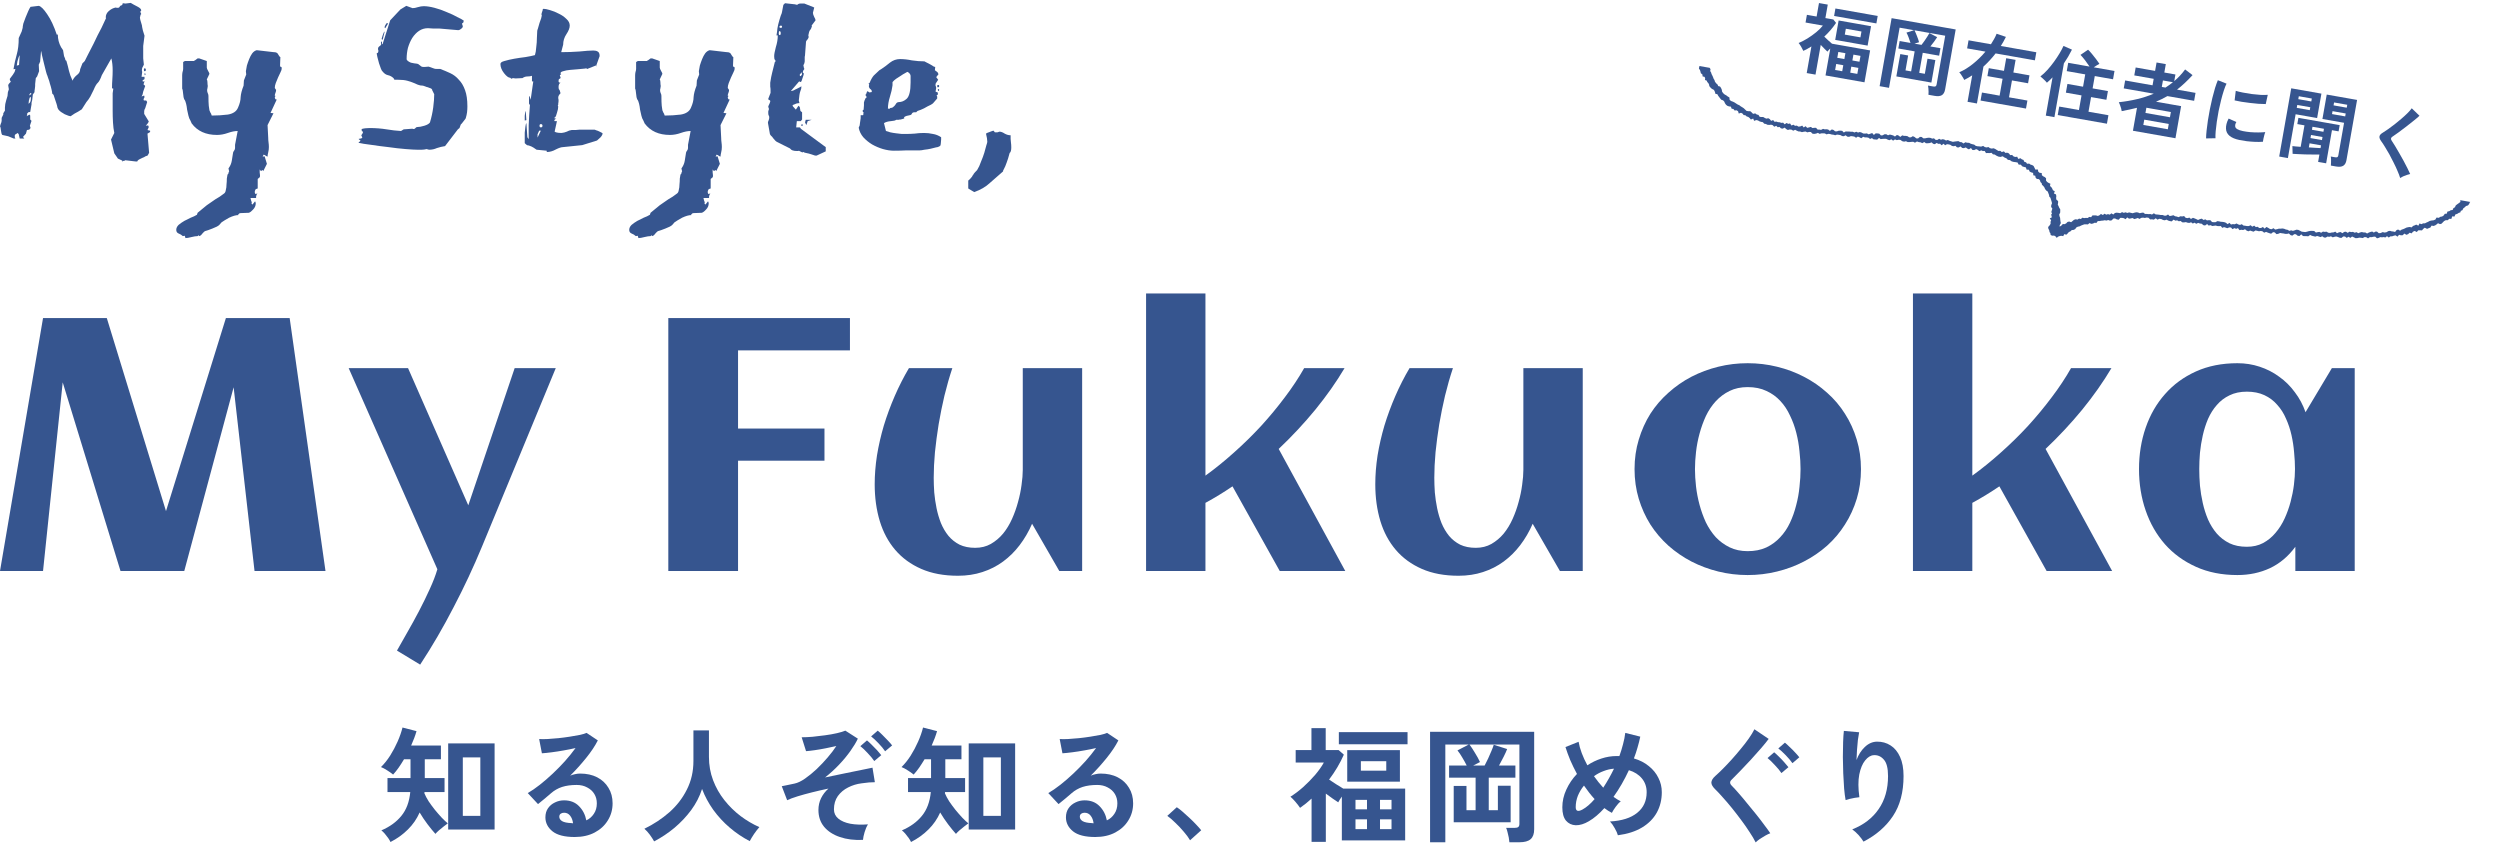 <svg width="663" height="224" viewBox="0 0 663 224" fill="none" xmlns="http://www.w3.org/2000/svg">
<path d="M118.856 219.983V197.152H131.167V219.983H118.856ZM103.558 223.301C103.448 223.036 103.248 222.693 102.961 222.272C102.673 221.874 102.364 221.476 102.032 221.078C101.7 220.702 101.401 220.414 101.136 220.215C103.37 219.264 105.14 217.981 106.445 216.366C107.773 214.751 108.558 212.649 108.801 210.061H102.762V206.344H108.868V201.366H107.142C106.677 202.141 106.202 202.882 105.715 203.59C105.228 204.275 104.742 204.884 104.255 205.415C103.768 205.017 103.237 204.64 102.662 204.287C102.087 203.91 101.545 203.623 101.036 203.424C101.899 202.583 102.706 201.576 103.459 200.404C104.211 199.209 104.874 197.959 105.45 196.654C106.025 195.349 106.456 194.11 106.744 192.938L110.46 193.9C110.129 195.072 109.653 196.344 109.034 197.716H116.931V201.366H112.651V206.344H117.894V210.061H112.584C112.584 210.127 112.573 210.193 112.551 210.26C112.551 210.304 112.551 210.348 112.551 210.392C112.817 211.034 113.193 211.742 113.679 212.516C114.188 213.268 114.741 214.021 115.339 214.773C115.958 215.525 116.566 216.222 117.164 216.863C117.761 217.483 118.292 217.981 118.757 218.357C118.469 218.556 118.104 218.832 117.661 219.186C117.219 219.518 116.799 219.861 116.4 220.215C116.002 220.569 115.693 220.879 115.471 221.144C114.83 220.436 114.133 219.584 113.381 218.589C112.629 217.593 111.932 216.554 111.29 215.47C110.538 217.173 109.498 218.677 108.171 219.983C106.866 221.288 105.328 222.394 103.558 223.301ZM122.739 216.366H127.384V200.869H122.739V216.366Z" fill="#36558F"/>
<path d="M152.405 221.974C149.751 221.974 147.793 221.476 146.532 220.48C145.271 219.463 144.64 218.224 144.64 216.764C144.64 215.813 144.873 215.005 145.337 214.341C145.802 213.678 146.41 213.169 147.162 212.815C147.914 212.439 148.722 212.251 149.585 212.251C151.222 212.251 152.538 212.76 153.534 213.777C154.551 214.795 155.204 216.056 155.491 217.56C156.31 217.184 156.974 216.609 157.483 215.835C158.014 215.06 158.279 214.131 158.279 213.047C158.279 212.118 158.058 211.288 157.615 210.558C157.173 209.828 156.542 209.253 155.724 208.833C154.927 208.39 153.998 208.169 152.936 208.169C151.454 208.169 150.16 208.346 149.054 208.7C147.97 209.054 146.985 209.618 146.1 210.392C145.702 210.746 145.171 211.2 144.508 211.753C143.866 212.306 143.258 212.804 142.682 213.246L139.961 210.326C140.957 209.751 142.019 209.021 143.147 208.136C144.275 207.251 145.415 206.267 146.565 205.182C147.715 204.098 148.81 202.981 149.85 201.831C150.89 200.658 151.819 199.508 152.638 198.38C151.686 198.601 150.647 198.811 149.518 199.01C148.412 199.209 147.339 199.375 146.299 199.508C145.282 199.641 144.419 199.729 143.711 199.773L142.981 195.99C143.578 196.035 144.319 196.035 145.204 195.99C146.111 195.924 147.085 195.847 148.125 195.758C149.164 195.648 150.171 195.515 151.144 195.36C152.14 195.205 153.025 195.05 153.799 194.895C154.596 194.718 155.182 194.541 155.558 194.364L158.544 196.355C157.792 197.838 156.752 199.397 155.425 201.034C154.12 202.649 152.715 204.209 151.211 205.713C151.587 205.536 152.007 205.404 152.472 205.315C152.936 205.205 153.39 205.149 153.832 205.149C155.58 205.149 157.095 205.481 158.379 206.145C159.662 206.809 160.657 207.738 161.365 208.932C162.095 210.105 162.46 211.476 162.46 213.047C162.46 214.706 162.04 216.211 161.199 217.56C160.381 218.91 159.219 219.983 157.715 220.779C156.21 221.576 154.441 221.974 152.405 221.974ZM151.974 218.323C151.863 217.483 151.598 216.808 151.178 216.299C150.779 215.79 150.248 215.536 149.585 215.536C149.231 215.536 148.932 215.624 148.689 215.801C148.445 215.978 148.324 216.244 148.324 216.598C148.324 217.062 148.567 217.45 149.054 217.759C149.563 218.069 150.403 218.246 151.576 218.29C151.642 218.312 151.708 218.323 151.775 218.323C151.841 218.323 151.908 218.323 151.974 218.323Z" fill="#36558F"/>
<path d="M173.477 223.135C173.168 222.582 172.78 221.985 172.316 221.343C171.851 220.724 171.376 220.204 170.889 219.784C173.345 218.589 175.557 217.129 177.526 215.403C179.495 213.656 181.043 211.642 182.172 209.364C183.322 207.085 183.897 204.574 183.897 201.831V193.701H188.012V200.703C188.012 202.915 188.377 204.983 189.107 206.908C189.837 208.833 190.833 210.592 192.094 212.184C193.355 213.777 194.782 215.182 196.375 216.399C197.967 217.593 199.638 218.578 201.385 219.352C200.965 219.817 200.5 220.414 199.992 221.144C199.505 221.874 199.118 222.516 198.83 223.069C196.95 222.095 195.18 220.901 193.521 219.485C191.861 218.069 190.401 216.487 189.14 214.74C187.901 212.992 186.917 211.156 186.187 209.231C185.545 211.222 184.583 213.091 183.3 214.839C182.017 216.565 180.535 218.135 178.853 219.551C177.172 220.945 175.38 222.14 173.477 223.135Z" fill="#36558F"/>
<path d="M228.862 222.737C226.561 222.848 224.515 222.593 222.723 221.974C220.953 221.376 219.559 220.469 218.542 219.253C217.546 218.036 217.048 216.554 217.048 214.806C217.048 213.678 217.281 212.638 217.745 211.687C218.21 210.735 218.862 209.884 219.703 209.131C218.221 209.441 216.772 209.773 215.356 210.127C213.94 210.481 212.657 210.835 211.507 211.189C210.356 211.543 209.438 211.886 208.752 212.218L207.325 208.501C207.569 208.457 207.956 208.379 208.487 208.269C209.04 208.158 209.781 208.003 210.71 207.804C211.551 207.627 212.48 207.185 213.498 206.477C214.515 205.769 215.544 204.928 216.584 203.955C217.623 202.959 218.597 201.93 219.504 200.869C220.433 199.785 221.196 198.778 221.794 197.849C220.931 198.048 219.991 198.247 218.973 198.446C217.977 198.645 217.015 198.811 216.086 198.944C215.157 199.077 214.382 199.165 213.763 199.209L212.602 195.526C213.42 195.526 214.382 195.482 215.489 195.393C216.595 195.283 217.712 195.15 218.84 194.995C219.991 194.84 221.041 194.652 221.993 194.431C222.944 194.21 223.674 193.988 224.183 193.767L227.501 195.891C227.059 196.842 226.406 197.926 225.543 199.143C224.681 200.36 223.674 201.576 222.524 202.793C221.373 204.01 220.134 205.138 218.807 206.178C220.533 205.824 222.236 205.47 223.917 205.116C225.621 204.762 227.136 204.452 228.464 204.187C229.791 203.899 230.764 203.7 231.384 203.59L232.014 207.439C231.594 207.439 231.074 207.461 230.455 207.505C229.857 207.55 229.205 207.627 228.497 207.738C227.236 207.893 226.041 208.258 224.913 208.833C223.807 209.386 222.9 210.149 222.192 211.122C221.506 212.096 221.163 213.268 221.163 214.64C221.163 215.636 221.55 216.454 222.325 217.096C223.099 217.737 224.161 218.191 225.51 218.456C226.882 218.7 228.442 218.755 230.189 218.622C229.835 219.175 229.537 219.861 229.293 220.68C229.05 221.498 228.906 222.184 228.862 222.737ZM234.735 199.243C234.293 198.579 233.707 197.871 232.977 197.119C232.247 196.344 231.594 195.736 231.019 195.294L232.778 193.767C233.109 194.033 233.519 194.409 234.005 194.895C234.514 195.382 235.001 195.88 235.466 196.389C235.952 196.897 236.328 197.329 236.594 197.683L234.735 199.243ZM231.848 201.831C231.406 201.167 230.82 200.459 230.09 199.707C229.382 198.933 228.74 198.324 228.165 197.882L229.924 196.355C230.256 196.621 230.665 196.997 231.152 197.484C231.66 197.97 232.147 198.468 232.612 198.977C233.076 199.486 233.441 199.917 233.707 200.271L231.848 201.831Z" fill="#36558F"/>
<path d="M256.903 219.983V197.152H269.214V219.983H256.903ZM241.605 223.301C241.494 223.036 241.295 222.693 241.007 222.272C240.72 221.874 240.41 221.476 240.078 221.078C239.746 220.702 239.448 220.414 239.182 220.215C241.417 219.264 243.186 217.981 244.492 216.366C245.819 214.751 246.604 212.649 246.848 210.061H240.808V206.344H246.914V201.366H245.189C244.724 202.141 244.248 202.882 243.762 203.59C243.275 204.275 242.788 204.884 242.302 205.415C241.815 205.017 241.284 204.64 240.709 204.287C240.133 203.91 239.591 203.623 239.083 203.424C239.945 202.583 240.753 201.576 241.505 200.404C242.257 199.209 242.921 197.959 243.496 196.654C244.071 195.349 244.503 194.11 244.79 192.938L248.507 193.9C248.175 195.072 247.699 196.344 247.08 197.716H254.978V201.366H250.697V206.344H255.94V210.061H250.631C250.631 210.127 250.62 210.193 250.598 210.26C250.598 210.304 250.598 210.348 250.598 210.392C250.863 211.034 251.239 211.742 251.726 212.516C252.235 213.268 252.788 214.021 253.385 214.773C254.004 215.525 254.613 216.222 255.21 216.863C255.808 217.483 256.338 217.981 256.803 218.357C256.515 218.556 256.15 218.832 255.708 219.186C255.265 219.518 254.845 219.861 254.447 220.215C254.049 220.569 253.739 220.879 253.518 221.144C252.876 220.436 252.179 219.584 251.427 218.589C250.675 217.593 249.978 216.554 249.337 215.47C248.584 217.173 247.545 218.677 246.217 219.983C244.912 221.288 243.374 222.394 241.605 223.301ZM260.785 216.366H265.431V200.869H260.785V216.366Z" fill="#36558F"/>
<path d="M290.452 221.974C287.797 221.974 285.839 221.476 284.578 220.48C283.317 219.463 282.687 218.224 282.687 216.764C282.687 215.813 282.919 215.005 283.384 214.341C283.848 213.678 284.457 213.169 285.209 212.815C285.961 212.439 286.768 212.251 287.631 212.251C289.268 212.251 290.585 212.76 291.58 213.777C292.598 214.795 293.25 216.056 293.538 217.56C294.357 217.184 295.02 216.609 295.529 215.835C296.06 215.06 296.325 214.131 296.325 213.047C296.325 212.118 296.104 211.288 295.662 210.558C295.219 209.828 294.589 209.253 293.77 208.833C292.974 208.39 292.045 208.169 290.983 208.169C289.501 208.169 288.206 208.346 287.1 208.7C286.016 209.054 285.032 209.618 284.147 210.392C283.749 210.746 283.218 211.2 282.554 211.753C281.912 212.306 281.304 212.804 280.729 213.246L278.008 210.326C279.003 209.751 280.065 209.021 281.193 208.136C282.322 207.251 283.461 206.267 284.611 205.182C285.762 204.098 286.857 202.981 287.897 201.831C288.936 200.658 289.866 199.508 290.684 198.38C289.733 198.601 288.693 198.811 287.565 199.01C286.459 199.209 285.386 199.375 284.346 199.508C283.328 199.641 282.466 199.729 281.758 199.773L281.028 195.99C281.625 196.035 282.366 196.035 283.251 195.99C284.158 195.924 285.131 195.847 286.171 195.758C287.211 195.648 288.217 195.515 289.191 195.36C290.186 195.205 291.071 195.05 291.846 194.895C292.642 194.718 293.228 194.541 293.604 194.364L296.591 196.355C295.839 197.838 294.799 199.397 293.472 201.034C292.166 202.649 290.762 204.209 289.257 205.713C289.633 205.536 290.054 205.404 290.518 205.315C290.983 205.205 291.436 205.149 291.879 205.149C293.626 205.149 295.142 205.481 296.425 206.145C297.708 206.809 298.704 207.738 299.412 208.932C300.142 210.105 300.507 211.476 300.507 213.047C300.507 214.706 300.086 216.211 299.246 217.56C298.427 218.91 297.266 219.983 295.761 220.779C294.257 221.576 292.487 221.974 290.452 221.974ZM290.02 218.323C289.91 217.483 289.644 216.808 289.224 216.299C288.826 215.79 288.295 215.536 287.631 215.536C287.277 215.536 286.979 215.624 286.735 215.801C286.492 215.978 286.37 216.244 286.37 216.598C286.37 217.062 286.614 217.45 287.1 217.759C287.609 218.069 288.45 218.246 289.622 218.29C289.689 218.312 289.755 218.323 289.821 218.323C289.888 218.323 289.954 218.323 290.02 218.323Z" fill="#36558F"/>
<path d="M315.606 222.837C315.185 222.129 314.621 221.365 313.913 220.547C313.227 219.728 312.497 218.954 311.723 218.224C310.971 217.472 310.252 216.852 309.566 216.366L312.088 214.076C312.597 214.408 313.15 214.839 313.747 215.37C314.345 215.879 314.953 216.432 315.572 217.029C316.192 217.604 316.756 218.169 317.265 218.722C317.796 219.275 318.227 219.761 318.559 220.182L315.606 222.837Z" fill="#36558F"/>
<path d="M347.827 223.268V211.786C347.341 212.229 346.843 212.66 346.334 213.08C345.825 213.479 345.305 213.866 344.775 214.242C344.487 213.799 344.089 213.279 343.58 212.682C343.071 212.085 342.618 211.62 342.219 211.288C343.325 210.603 344.454 209.751 345.604 208.733C346.755 207.693 347.816 206.609 348.79 205.481C349.763 204.331 350.526 203.247 351.08 202.229H343.613V198.911H347.794V193.103H351.577V198.911H354.995L356.389 200.138C355.371 202.439 354.066 204.64 352.473 206.742C353.048 207.14 353.668 207.55 354.332 207.97C355.017 208.39 355.648 208.777 356.223 209.131H372.649V222.87H355.858V211.255C355.659 211.543 355.471 211.819 355.294 212.085C355.139 212.35 355.006 212.583 354.896 212.782C354.431 212.472 353.911 212.118 353.336 211.72C352.761 211.322 352.186 210.901 351.61 210.459V223.268H347.827ZM357.285 207.306V198.944H371.256V207.306H357.285ZM355.062 197.384V194.165H373.28V197.384H355.062ZM360.902 204.386H367.638V201.864H360.902V204.386ZM359.475 219.883H362.528V217.295H359.475V219.883ZM365.979 219.883H369.032V217.295H365.979V219.883ZM359.475 214.64H362.528V212.118H359.475V214.64ZM365.979 214.64H369.032V212.118H365.979V214.64Z" fill="#36558F"/>
<path d="M379.253 223.367V194.066H406.862V219.916C406.862 221.111 406.553 221.985 405.933 222.538C405.314 223.091 404.318 223.367 402.946 223.367H400.292C400.27 223.014 400.214 222.593 400.126 222.106C400.037 221.62 399.927 221.144 399.794 220.68C399.683 220.215 399.562 219.839 399.429 219.551H401.685C402.128 219.551 402.449 219.474 402.648 219.319C402.847 219.164 402.946 218.877 402.946 218.456V197.451H389.706C390.171 198.07 390.657 198.811 391.166 199.674C391.697 200.515 392.14 201.322 392.493 202.096C392.272 202.207 391.996 202.351 391.664 202.528C391.332 202.683 391 202.849 390.668 203.026H393.721C394.009 202.495 394.319 201.875 394.65 201.167C394.982 200.459 395.281 199.773 395.546 199.11C395.834 198.424 396.033 197.893 396.144 197.517L399.694 198.645C399.517 199.132 399.219 199.796 398.798 200.636C398.378 201.477 397.958 202.273 397.537 203.026H401.885V206.244H394.816V214.872H397.239V208.368H400.624V218.058H385.525V208.435H388.91V214.872H391.332V206.244H384.297V203.026H388.976C388.622 202.318 388.224 201.599 387.781 200.869C387.361 200.138 386.941 199.519 386.52 199.01L389.507 197.451H383.301V223.367H379.253Z" fill="#36558F"/>
<path d="M429.062 221.509C428.93 221 428.653 220.381 428.233 219.651C427.835 218.921 427.414 218.323 426.972 217.859C430.113 217.682 432.514 216.919 434.173 215.569C435.854 214.22 436.695 212.395 436.695 210.094C436.695 208.678 436.275 207.461 435.434 206.443C434.593 205.426 433.443 204.696 431.983 204.253C430.788 206.842 429.428 209.198 427.901 211.322C428.565 211.808 429.206 212.206 429.826 212.516C429.383 212.848 428.941 213.324 428.498 213.943C428.056 214.54 427.713 215.082 427.47 215.569C427.138 215.392 426.806 215.204 426.474 215.005C426.142 214.784 425.81 214.552 425.479 214.308C424.107 215.835 422.735 216.996 421.364 217.793C420.125 218.523 418.963 218.877 417.879 218.854C416.818 218.81 415.955 218.401 415.291 217.627C414.649 216.83 414.329 215.658 414.329 214.109C414.329 212.494 414.683 210.923 415.391 209.397C416.099 207.848 417.039 206.466 418.211 205.249C417.548 204.01 416.95 202.782 416.419 201.565C415.91 200.327 415.49 199.176 415.158 198.114L418.643 196.721C418.797 197.65 419.074 198.645 419.472 199.707C419.87 200.769 420.368 201.853 420.966 202.959C422.138 202.185 423.377 201.588 424.682 201.167C426.01 200.725 427.359 200.504 428.731 200.504H429.461C429.837 199.464 430.158 198.424 430.423 197.384C430.711 196.322 430.91 195.316 431.02 194.364L435.003 195.36C434.803 196.311 434.56 197.274 434.272 198.247C434.007 199.198 433.686 200.161 433.31 201.134C434.881 201.599 436.208 202.284 437.292 203.191C438.398 204.076 439.239 205.116 439.814 206.311C440.412 207.483 440.71 208.744 440.71 210.094C440.71 212.085 440.268 213.888 439.383 215.503C438.498 217.096 437.193 218.412 435.467 219.452C433.742 220.491 431.607 221.177 429.062 221.509ZM419.638 214.706C420.7 214.131 421.784 213.202 422.89 211.919C422.381 211.366 421.895 210.791 421.43 210.193C420.966 209.574 420.512 208.954 420.07 208.335C419.384 209.176 418.842 210.083 418.444 211.056C418.067 212.03 417.879 213.025 417.879 214.043C417.879 215.105 418.466 215.326 419.638 214.706ZM425.18 208.899C426.22 207.306 427.171 205.625 428.034 203.855C427.105 203.921 426.187 204.132 425.28 204.486C424.372 204.817 423.521 205.271 422.724 205.846C423.476 206.908 424.295 207.926 425.18 208.899Z" fill="#36558F"/>
<path d="M465.598 223.401C465.2 222.582 464.658 221.664 463.972 220.646C463.309 219.607 462.568 218.545 461.749 217.461C460.93 216.355 460.101 215.282 459.26 214.242C458.419 213.202 457.623 212.273 456.871 211.454C456.141 210.614 455.521 209.95 455.013 209.463C454.238 208.733 453.851 208.092 453.851 207.539C453.873 206.963 454.238 206.366 454.946 205.747C455.499 205.26 456.152 204.64 456.904 203.888C457.656 203.136 458.442 202.307 459.26 201.399C460.079 200.492 460.875 199.563 461.649 198.612C462.446 197.661 463.154 196.743 463.773 195.858C464.415 194.951 464.913 194.132 465.267 193.402L469.05 195.957C468.563 196.621 467.899 197.439 467.058 198.413C466.218 199.386 465.311 200.404 464.337 201.466C463.364 202.506 462.424 203.501 461.517 204.452C460.632 205.382 459.869 206.156 459.227 206.775C458.674 207.284 458.696 207.826 459.293 208.401C459.78 208.888 460.377 209.541 461.085 210.359C461.793 211.156 462.545 212.052 463.342 213.047C464.16 214.021 464.968 215.005 465.764 216.001C466.561 216.996 467.28 217.936 467.921 218.821C468.585 219.684 469.105 220.403 469.481 220.978C469.105 221.111 468.662 221.321 468.154 221.609C467.645 221.896 467.158 222.195 466.693 222.505C466.229 222.837 465.864 223.135 465.598 223.401ZM472.434 205.017C471.992 204.353 471.406 203.645 470.676 202.893C469.968 202.118 469.326 201.499 468.751 201.034L470.51 199.508C470.841 199.773 471.251 200.15 471.737 200.636C472.246 201.123 472.733 201.632 473.198 202.163C473.662 202.672 474.027 203.103 474.293 203.457L472.434 205.017ZM475.355 202.395C474.89 201.731 474.293 201.023 473.563 200.271C472.833 199.519 472.18 198.922 471.605 198.479L473.363 196.953C473.695 197.218 474.105 197.594 474.591 198.081C475.1 198.546 475.587 199.032 476.051 199.541C476.538 200.05 476.914 200.481 477.18 200.835L475.355 202.395Z" fill="#36558F"/>
<path d="M494.203 223.202C493.893 222.671 493.451 222.084 492.876 221.443C492.301 220.823 491.748 220.326 491.217 219.949C494.247 218.755 496.581 216.963 498.219 214.574C499.878 212.184 500.707 209.264 500.707 205.813C500.707 203.711 500.331 202.251 499.579 201.433C498.849 200.592 497.964 200.205 496.924 200.271C496.106 200.315 495.343 200.78 494.635 201.665C493.927 202.528 493.407 203.778 493.075 205.415C492.765 207.052 492.776 209.054 493.108 211.421C492.798 211.443 492.389 211.499 491.88 211.587C491.394 211.676 490.918 211.775 490.453 211.886C490.011 211.996 489.679 212.096 489.458 212.184C489.303 211.366 489.17 210.337 489.06 209.098C488.971 207.859 488.894 206.521 488.827 205.083C488.783 203.645 488.75 202.207 488.728 200.769C488.728 199.331 488.75 198.004 488.794 196.787C488.838 195.57 488.905 194.586 488.993 193.833L493.042 194.199C492.931 194.729 492.821 195.415 492.71 196.256C492.621 197.074 492.544 197.948 492.478 198.877C492.411 199.807 492.367 200.703 492.345 201.565C492.854 200.172 493.584 199.021 494.535 198.114C495.508 197.185 496.581 196.709 497.754 196.687C499.103 196.665 500.309 196.997 501.371 197.683C502.433 198.347 503.274 199.364 503.893 200.736C504.512 202.085 504.822 203.778 504.822 205.813C504.822 210.083 503.882 213.622 502.001 216.432C500.143 219.219 497.544 221.476 494.203 223.202Z" fill="#36558F"/>
<path d="M16.631 101.4L11.413 151.431H0L11.413 84.35H28.323L44.022 135.546L59.907 84.35H76.818L86.321 151.431H67.501L61.957 102.704L48.867 151.431H31.957L16.631 101.4Z" fill="#36558F"/>
<path d="M147.389 97.626L127.824 144.956C125.588 150.36 123.088 155.702 120.324 160.981C117.591 166.292 114.625 171.385 111.426 176.261L105.277 172.534C106.053 171.137 106.969 169.522 108.025 167.689C109.081 165.857 110.122 163.963 111.147 162.006C112.171 160.05 113.119 158.108 113.988 156.183C114.858 154.289 115.525 152.549 115.991 150.966L92.466 97.626H108.212L124.19 134.009L136.488 97.626H147.389Z" fill="#36558F"/>
<path d="M195.73 151.431H177.236V84.35H225.404V92.921H195.73V113.651H218.65V122.176H195.73V151.431Z" fill="#36558F"/>
<path d="M231.969 128.419C231.969 125.965 232.171 123.419 232.575 120.779C233.009 118.139 233.615 115.499 234.391 112.86C235.199 110.22 236.162 107.611 237.28 105.033C238.398 102.456 239.655 99.987 241.053 97.626H252.559C251.783 99.956 251.084 102.394 250.463 104.94C249.873 107.456 249.361 109.987 248.926 112.533C248.522 115.049 248.196 117.518 247.947 119.94C247.73 122.363 247.621 124.614 247.621 126.695C247.621 127.906 247.668 129.211 247.761 130.608C247.885 131.975 248.087 133.357 248.367 134.754C248.646 136.121 249.034 137.441 249.531 138.714C250.059 139.987 250.727 141.121 251.534 142.115C252.342 143.077 253.32 143.854 254.469 144.444C255.649 145.003 257.031 145.282 258.615 145.282C260.168 145.282 261.55 144.941 262.761 144.257C264.004 143.543 265.091 142.627 266.022 141.509C266.954 140.36 267.746 139.055 268.398 137.596C269.05 136.136 269.578 134.646 269.982 133.124C270.417 131.571 270.727 130.065 270.914 128.605C271.131 127.114 271.24 125.779 271.24 124.599V97.626H286.985V151.431H280.929L273.709 138.9C272.808 140.981 271.706 142.875 270.401 144.584C269.128 146.261 267.668 147.705 266.022 148.916C264.376 150.127 262.544 151.059 260.525 151.711C258.538 152.363 256.379 152.689 254.05 152.689C250.323 152.689 247.078 152.084 244.314 150.872C241.55 149.661 239.252 147.984 237.419 145.841C235.587 143.698 234.221 141.152 233.32 138.201C232.419 135.22 231.969 131.959 231.969 128.419Z" fill="#36558F"/>
<path d="M319.684 151.431H303.938V77.828H319.684V126.136C322.261 124.273 324.792 122.223 327.277 119.987C329.792 117.751 332.184 115.406 334.451 112.953C336.718 110.468 338.814 107.937 340.74 105.359C342.696 102.782 344.404 100.204 345.864 97.626H356.578C354.405 101.291 351.827 104.956 348.845 108.62C345.864 112.254 342.619 115.732 339.109 119.055L356.765 151.431H339.389L326.858 128.978C324.528 130.562 322.137 132.021 319.684 133.357V151.431Z" fill="#36558F"/>
<path d="M364.727 128.419C364.727 125.965 364.929 123.419 365.333 120.779C365.767 118.139 366.373 115.499 367.149 112.86C367.957 110.22 368.92 107.611 370.038 105.033C371.156 102.456 372.413 99.987 373.811 97.626H385.317C384.541 99.956 383.842 102.394 383.221 104.94C382.631 107.456 382.118 109.987 381.684 112.533C381.28 115.049 380.954 117.518 380.705 119.94C380.488 122.363 380.379 124.614 380.379 126.695C380.379 127.906 380.426 129.211 380.519 130.608C380.643 131.975 380.845 133.357 381.125 134.754C381.404 136.121 381.792 137.441 382.289 138.714C382.817 139.987 383.485 141.121 384.292 142.115C385.1 143.077 386.078 143.854 387.227 144.444C388.407 145.003 389.789 145.282 391.373 145.282C392.926 145.282 394.308 144.941 395.519 144.257C396.761 143.543 397.848 142.627 398.78 141.509C399.712 140.36 400.504 139.055 401.156 137.596C401.808 136.136 402.336 134.646 402.74 133.124C403.175 131.571 403.485 130.065 403.671 128.605C403.889 127.114 403.998 125.779 403.998 124.599V97.626H419.743V151.431H413.687L406.467 138.9C405.566 140.981 404.463 142.875 403.159 144.584C401.886 146.261 400.426 147.705 398.78 148.916C397.134 150.127 395.302 151.059 393.283 151.711C391.296 152.363 389.137 152.689 386.808 152.689C383.081 152.689 379.836 152.084 377.072 150.872C374.308 149.661 372.01 147.984 370.177 145.841C368.345 143.698 366.979 141.152 366.078 138.201C365.177 135.22 364.727 131.959 364.727 128.419Z" fill="#36558F"/>
<path d="M493.529 124.412C493.529 127.208 493.156 129.832 492.411 132.285C491.666 134.739 490.625 137.006 489.29 139.087C487.985 141.167 486.402 143.046 484.538 144.723C482.675 146.369 480.625 147.767 478.389 148.916C476.184 150.065 473.808 150.95 471.262 151.571C468.746 152.192 466.153 152.503 463.482 152.503C460.811 152.503 458.218 152.192 455.703 151.571C453.187 150.95 450.811 150.065 448.575 148.916C446.37 147.767 444.336 146.369 442.473 144.723C440.609 143.046 439.01 141.167 437.674 139.087C436.37 137.006 435.345 134.739 434.6 132.285C433.854 129.801 433.482 127.176 433.482 124.412C433.482 121.648 433.854 119.04 434.6 116.586C435.345 114.102 436.37 111.819 437.674 109.738C439.01 107.658 440.609 105.794 442.473 104.148C444.336 102.471 446.37 101.058 448.575 99.909C450.811 98.76 453.187 97.875 455.703 97.254C458.218 96.633 460.811 96.322 463.482 96.322C466.153 96.322 468.746 96.633 471.262 97.254C473.808 97.875 476.184 98.76 478.389 99.909C480.625 101.058 482.675 102.471 484.538 104.148C486.402 105.794 487.985 107.658 489.29 109.738C490.625 111.819 491.666 114.102 492.411 116.586C493.156 119.04 493.529 121.648 493.529 124.412ZM477.504 124.412C477.504 122.922 477.411 121.353 477.224 119.707C477.069 118.03 476.79 116.4 476.386 114.816C475.982 113.201 475.423 111.664 474.709 110.204C474.026 108.714 473.172 107.425 472.147 106.338C471.122 105.22 469.895 104.335 468.467 103.682C467.038 102.999 465.377 102.658 463.482 102.658C461.681 102.658 460.081 102.999 458.684 103.682C457.286 104.366 456.06 105.282 455.004 106.431C453.979 107.549 453.109 108.853 452.395 110.344C451.712 111.835 451.153 113.388 450.718 115.002C450.283 116.586 449.973 118.201 449.786 119.847C449.6 121.462 449.507 122.984 449.507 124.412C449.507 125.841 449.6 127.378 449.786 129.024C449.973 130.639 450.283 132.254 450.718 133.869C451.153 135.484 451.712 137.037 452.395 138.528C453.109 139.987 453.979 141.292 455.004 142.441C456.06 143.559 457.286 144.459 458.684 145.143C460.081 145.826 461.681 146.167 463.482 146.167C465.345 146.167 466.991 145.841 468.42 145.189C469.849 144.506 471.075 143.605 472.1 142.487C473.156 141.369 474.026 140.08 474.709 138.621C475.392 137.161 475.936 135.624 476.339 134.009C476.774 132.394 477.069 130.763 477.224 129.117C477.411 127.472 477.504 125.903 477.504 124.412Z" fill="#36558F"/>
<path d="M523.06 151.431H507.314V77.828H523.06V126.136C525.637 124.273 528.168 122.223 530.653 119.987C533.169 117.751 535.56 115.406 537.827 112.953C540.094 110.468 542.19 107.937 544.116 105.359C546.072 102.782 547.78 100.204 549.24 97.626H559.955C557.781 101.291 555.203 104.956 552.222 108.62C549.24 112.254 545.995 115.732 542.485 119.055L560.141 151.431H542.765L530.234 128.978C527.905 130.562 525.513 132.021 523.06 133.357V151.431Z" fill="#36558F"/>
<path d="M624.47 151.431H608.725V145.003C606.861 147.549 604.61 149.444 601.97 150.686C599.361 151.897 596.488 152.503 593.352 152.503C589.252 152.503 585.588 151.773 582.358 150.313C579.128 148.854 576.395 146.866 574.159 144.351C571.923 141.804 570.215 138.823 569.035 135.406C567.855 131.99 567.265 128.326 567.265 124.412C567.265 120.499 567.855 116.835 569.035 113.419C570.215 110.002 571.923 107.037 574.159 104.521C576.395 101.974 579.128 99.971 582.358 98.512C585.588 97.052 589.252 96.322 593.352 96.322C595.433 96.322 597.405 96.633 599.268 97.254C601.162 97.875 602.886 98.76 604.439 99.909C606.023 101.027 607.405 102.394 608.585 104.009C609.796 105.592 610.743 107.363 611.427 109.319L618.414 97.626H624.47V151.431ZM608.631 124.412C608.631 123.015 608.554 121.54 608.399 119.987C608.274 118.434 608.041 116.897 607.7 115.375C607.358 113.853 606.877 112.409 606.256 111.043C605.666 109.645 604.889 108.419 603.926 107.363C602.995 106.276 601.861 105.422 600.526 104.8C599.19 104.179 597.638 103.869 595.867 103.869C594.097 103.869 592.56 104.195 591.255 104.847C589.951 105.468 588.833 106.322 587.901 107.409C586.97 108.465 586.193 109.692 585.572 111.089C584.982 112.487 584.516 113.947 584.175 115.468C583.833 116.99 583.585 118.527 583.429 120.08C583.305 121.602 583.243 123.046 583.243 124.412C583.243 125.779 583.305 127.239 583.429 128.791C583.585 130.344 583.833 131.882 584.175 133.403C584.516 134.925 584.982 136.385 585.572 137.782C586.193 139.18 586.97 140.422 587.901 141.509C588.833 142.565 589.951 143.419 591.255 144.071C592.56 144.692 594.097 145.003 595.867 145.003C597.482 145.003 598.911 144.677 600.153 144.024C601.426 143.341 602.529 142.441 603.461 141.323C604.423 140.205 605.231 138.931 605.883 137.503C606.535 136.074 607.063 134.599 607.467 133.077C607.871 131.555 608.166 130.049 608.352 128.558C608.538 127.037 608.631 125.655 608.631 124.412Z" fill="#36558F"/>
<path d="M15.592 29.165C15.476 29.049 15.36 28.846 15.244 28.555C15.186 28.207 15.099 27.858 14.983 27.51L14.199 25.158L13.85 24.81C13.85 24.577 13.792 24.229 13.676 23.764C13.56 23.242 13.415 22.719 13.241 22.196C13.124 21.674 12.979 21.209 12.805 20.803C12.689 20.396 12.602 20.135 12.544 20.019C12.486 19.96 12.369 19.612 12.195 18.973C12.021 18.334 11.847 17.638 11.673 16.883C11.498 16.07 11.324 15.344 11.15 14.705C11.034 14.008 10.947 13.602 10.889 13.485L10.627 16.447C10.511 16.563 10.453 16.679 10.453 16.796C10.453 16.854 10.395 16.97 10.279 17.144L10.366 18.886L9.843 20.28L9.495 20.715C9.495 20.89 9.466 21.151 9.408 21.499C9.35 21.79 9.321 22.051 9.321 22.283V22.458V22.806C9.321 23.038 9.292 23.3 9.234 23.59C9.175 23.88 9.146 24.171 9.146 24.461L8.711 25.071L8.537 26.552C8.479 26.842 8.421 27.074 8.362 27.249C8.362 27.423 8.362 27.568 8.362 27.684L8.014 29.688L7.491 29.775L7.143 30.21L7.23 30.472L7.056 30.82L7.84 30.384L8.014 30.646V31.691L8.362 32.04L7.927 33.346L8.101 33.956L7.753 34.392L7.143 34.479L6.882 35.437L6.098 36.308L6.446 36.743H5.227L4.965 35.611L4.704 35.263L4.007 35.698C4.007 35.756 3.978 35.814 3.92 35.872C3.92 35.872 3.92 35.901 3.92 35.959C3.92 36.076 3.92 36.221 3.92 36.395C3.978 36.569 4.036 36.685 4.094 36.743H3.659L2.178 36.134L0.61 35.785C0.436 35.611 0.319 35.234 0.261 34.653C0.203 34.014 0.116 33.637 0 33.52L0.174 32.911C0.232 32.736 0.29 32.591 0.348 32.475C0.407 32.301 0.436 32.156 0.436 32.04V31.43C0.436 31.256 0.465 31.14 0.523 31.081L0.871 30.384V30.036L1.307 29.339V28.555C1.307 28.381 1.336 28.062 1.394 27.597C1.51 27.074 1.597 26.726 1.655 26.552L2.003 25.419V25.332C2.003 25.1 2.033 24.81 2.091 24.461C2.207 24.113 2.294 23.851 2.352 23.677L2.178 22.632C2.178 22.458 2.294 22.254 2.526 22.022L2.875 21.674L2.613 21.238V20.89C2.671 20.832 2.758 20.715 2.875 20.541C3.049 20.309 3.223 20.077 3.397 19.844C3.571 19.554 3.717 19.322 3.833 19.148C3.949 18.915 4.007 18.741 4.007 18.625L4.094 18.276L3.571 18.363C3.804 16.97 4.094 15.663 4.443 14.444C4.791 13.224 4.965 11.772 4.965 10.088L5.749 8.346L6.011 7.388C6.011 7.156 6.069 6.778 6.185 6.255C6.359 5.733 6.562 5.181 6.794 4.6C7.027 4.02 7.259 3.468 7.491 2.945C7.724 2.423 7.927 2.045 8.101 1.813L10.279 1.552C10.86 1.668 11.614 2.423 12.544 3.816C13.473 5.152 14.315 6.952 15.07 9.217L15.331 9.13C15.331 10.35 15.621 11.482 16.202 12.527L16.725 13.311L16.986 14.879L17.247 15.489C17.306 15.896 17.422 16.099 17.596 16.099C17.886 17.086 18.119 17.986 18.293 18.799C18.467 19.554 18.786 20.425 19.251 21.412L19.338 21.151C19.628 20.628 20.006 20.193 20.471 19.844C20.993 19.438 21.255 18.944 21.255 18.363L21.864 16.796L22.126 16.534C22.242 16.476 22.3 16.418 22.3 16.36C22.358 16.302 22.416 16.244 22.474 16.186L23.258 14.618C23.897 13.398 24.419 12.382 24.826 11.569C25.233 10.756 25.581 10.03 25.871 9.391C26.22 8.753 26.568 8.085 26.917 7.388C27.265 6.691 27.672 5.82 28.136 4.775C28.078 4.775 28.049 4.716 28.049 4.6C28.049 3.962 28.31 3.41 28.833 2.945C29.414 2.423 30.052 2.103 30.749 1.987C30.807 1.987 30.866 2.016 30.924 2.074C30.982 2.074 31.069 2.074 31.185 2.074C31.475 2.074 31.649 1.987 31.708 1.813C31.824 1.581 31.969 1.464 32.143 1.464L32.404 1.29C32.462 1.232 32.492 1.174 32.492 1.116C32.492 1 32.521 0.913 32.579 0.855L33.276 0.942L34.669 0.768C35.134 1.058 35.715 1.377 36.411 1.726C37.108 2.074 37.457 2.423 37.457 2.771L37.195 3.12L37.457 3.729L37.282 3.903L37.108 4.687C37.108 4.804 37.137 4.978 37.195 5.21C37.254 5.384 37.312 5.588 37.37 5.82L37.631 6.691C37.631 6.865 37.718 7.33 37.892 8.085C38.125 8.84 38.27 9.304 38.328 9.478L37.979 12.179V15.489L38.154 17.144L37.718 18.015C37.66 18.189 37.631 18.451 37.631 18.799L37.718 19.06L37.544 20.367H38.328V20.977L37.805 21.325L37.892 21.674L38.328 21.499L38.154 22.109C38.096 22.225 38.066 22.283 38.066 22.283C38.066 22.4 38.125 22.487 38.241 22.545C38.357 22.603 38.444 22.69 38.502 22.806L37.979 24.287C37.979 24.345 37.921 24.606 37.805 25.071L37.544 25.594L38.241 25.332L38.328 25.768L38.066 26.29L38.154 26.639H38.589C38.705 26.639 38.792 26.668 38.85 26.726L39.025 27.074L38.502 28.73C38.386 28.846 38.299 29.078 38.241 29.426C38.241 29.775 38.241 30.036 38.241 30.21L39.46 32.214C39.344 32.504 39.199 32.736 39.025 32.911L38.676 33.346L39.286 33.259L39.46 33.695L39.112 34.479C39.17 34.479 39.257 34.508 39.373 34.566C39.547 34.624 39.693 34.653 39.809 34.653V35.001L39.112 35.437L39.547 40.576C39.431 40.692 39.344 40.838 39.286 41.012L39.112 41.273C39.054 41.273 38.88 41.331 38.589 41.447C38.357 41.622 38.066 41.767 37.718 41.883C37.428 42.057 37.137 42.202 36.847 42.318C36.615 42.493 36.498 42.58 36.498 42.58V42.754L36.15 42.841L33.188 42.493C33.014 42.667 32.869 42.725 32.753 42.667C32.637 42.609 32.579 42.696 32.579 42.928L32.404 42.58L31.272 42.057L30.314 40.663L29.443 37.005L30.314 35.263C30.14 34.45 30.023 33.52 29.965 32.475C29.907 31.43 29.878 30.414 29.878 29.426V25.855V24.723L30.052 23.503L29.704 23.416C29.704 22.603 29.733 21.819 29.791 21.064C29.849 20.251 29.878 19.467 29.878 18.712C29.878 18.073 29.849 17.492 29.791 16.97C29.733 16.447 29.646 15.954 29.53 15.489L27.004 19.931C26.655 20.919 26.307 21.587 25.958 21.935C25.61 22.225 25.233 22.864 24.826 23.851C24.536 24.432 24.245 25.013 23.955 25.594C23.665 26.116 23.316 26.61 22.91 27.074L21.69 28.991C21.4 29.165 21.08 29.368 20.732 29.601C20.383 29.775 20.064 29.949 19.774 30.123C19.483 30.297 19.222 30.472 18.99 30.646C18.816 30.762 18.757 30.82 18.816 30.82C18.467 30.82 17.915 30.646 17.16 30.297C16.405 29.891 15.883 29.513 15.592 29.165ZM4.965 15.14C4.849 15.489 4.733 15.866 4.617 16.273C4.559 16.679 4.501 17.057 4.443 17.405L5.052 17.231L5.227 14.618L4.965 15.14ZM8.188 25.681L7.84 25.942C7.84 26.058 7.782 26.29 7.666 26.639C7.607 26.987 7.578 27.249 7.578 27.423V27.51C7.985 27.278 8.188 26.842 8.188 26.203V25.681ZM38.328 18.102C38.56 18.102 38.676 18.247 38.676 18.538C38.676 18.77 38.56 18.886 38.328 18.886C38.212 18.886 38.154 18.741 38.154 18.451C38.154 18.276 38.212 18.16 38.328 18.102ZM7.84 24.984L7.753 25.332L8.362 24.897L8.101 24.635L7.84 24.984ZM38.589 19.583V19.67C38.589 19.844 38.531 19.931 38.415 19.931C38.357 19.931 38.328 19.815 38.328 19.583C38.328 19.467 38.357 19.409 38.415 19.409C38.415 19.409 38.473 19.467 38.589 19.583Z" fill="#36558F"/>
<path d="M48.311 20.019C48.311 19.728 48.34 19.438 48.398 19.148C48.514 18.799 48.572 18.509 48.572 18.276V16.447L49.008 16.186H51.447C51.505 16.07 51.592 16.012 51.708 16.012C51.824 15.954 51.94 15.866 52.056 15.75L52.405 15.489H52.84L54.844 16.186V17.928C54.844 18.102 54.96 18.393 55.192 18.799C55.425 19.206 55.541 19.467 55.541 19.583L54.844 21.064C54.96 21.238 55.018 21.499 55.018 21.848C55.018 22.196 55.047 22.516 55.105 22.806C55.105 22.98 55.076 23.183 55.018 23.416C54.96 23.59 54.931 23.764 54.931 23.939C54.931 24.229 54.989 24.49 55.105 24.723C55.221 24.955 55.279 25.187 55.279 25.419C55.279 26.581 55.308 27.452 55.366 28.033C55.425 28.555 55.483 28.962 55.541 29.252C55.657 29.484 55.744 29.688 55.802 29.862C55.918 29.978 56.034 30.239 56.15 30.646C57.602 30.646 59.025 30.559 60.419 30.384C61.812 30.152 62.713 29.543 63.119 28.555C63.584 27.51 63.816 26.581 63.816 25.768C63.874 24.897 64.135 23.88 64.6 22.719L64.687 21.325L65.297 19.757L65.21 18.886C65.268 18.48 65.355 17.986 65.471 17.405C65.645 16.825 65.849 16.244 66.081 15.663C66.313 15.082 66.574 14.589 66.865 14.182C67.213 13.718 67.62 13.427 68.084 13.311L72.614 13.834H72.701C73.282 13.834 73.659 14.066 73.834 14.531C74.066 14.937 74.24 15.14 74.356 15.14L74.269 17.405C74.327 17.696 74.414 17.812 74.53 17.754C74.647 17.696 74.705 17.812 74.705 18.102C74.705 18.451 74.588 18.828 74.356 19.235C74.182 19.641 73.979 20.077 73.746 20.541C73.572 21.006 73.369 21.499 73.137 22.022C72.962 22.487 72.875 22.922 72.875 23.329L73.224 23.851C73.224 24.084 73.166 24.345 73.049 24.635C72.933 24.868 72.875 25.129 72.875 25.419H73.137C72.962 25.535 72.875 25.681 72.875 25.855C72.875 26.029 72.962 26.203 73.137 26.378H73.398L71.743 29.949L72.527 30.036L70.959 33.172L71.133 36.569C71.133 36.976 71.162 37.382 71.22 37.789C71.278 38.195 71.307 38.602 71.307 39.008C71.307 39.473 71.249 39.937 71.133 40.402C71.017 40.867 70.959 41.244 70.959 41.534L70.523 41.36C70.465 41.302 70.407 41.244 70.349 41.186C70.349 41.186 70.204 41.128 69.914 41.012L69.652 41.534L70.175 41.447L70.785 43.451L69.826 45.367C69.71 45.193 69.652 45.106 69.652 45.106C69.478 45.106 69.362 45.193 69.304 45.367C69.246 45.367 69.159 45.309 69.043 45.193L68.868 44.932C68.868 45.164 68.868 45.425 68.868 45.716C68.926 46.006 68.955 46.267 68.955 46.5C68.955 46.79 68.926 46.964 68.868 47.022L68.346 47.458V49.984L67.823 50.158C67.649 50.449 67.562 50.681 67.562 50.855C67.562 51.262 67.678 51.465 67.91 51.465L68.258 51.203C68.026 51.668 67.91 51.987 67.91 52.162C67.968 52.394 67.939 52.51 67.823 52.51H66.429C66.487 52.8 66.545 53.033 66.603 53.207C66.72 53.439 66.778 53.643 66.778 53.817C66.778 53.875 66.749 53.933 66.691 53.991L66.952 54.252L67.649 53.381C67.765 53.614 67.823 53.788 67.823 53.904C67.823 54.543 67.591 55.094 67.126 55.559C66.72 56.023 66.342 56.314 65.994 56.43L63.816 56.517C63.7 56.517 63.584 56.546 63.468 56.604C63.41 56.72 63.322 56.779 63.206 56.779V57.04C62.567 57.04 61.754 57.272 60.767 57.737C59.838 58.259 59.17 58.666 58.764 58.956L58.154 59.653C57.864 59.943 57.254 60.263 56.325 60.611C55.453 60.96 54.786 61.192 54.321 61.308C54.031 61.54 53.769 61.802 53.537 62.092C53.363 62.382 53.102 62.557 52.753 62.615V62.353L52.405 62.615C51.998 62.615 51.447 62.702 50.75 62.876C50.111 63.05 49.588 63.137 49.182 63.137L49.008 62.528L48.485 62.615C48.194 62.324 47.817 62.092 47.352 61.918C46.946 61.744 46.743 61.424 46.743 60.96C46.743 60.495 46.946 60.06 47.352 59.653C47.759 59.305 48.252 58.956 48.833 58.608C49.414 58.317 49.995 58.027 50.575 57.737C51.214 57.504 51.766 57.243 52.23 56.953L52.405 56.43L54.844 54.426C55.657 53.846 56.412 53.323 57.109 52.859C57.864 52.452 58.648 51.929 59.461 51.291C59.693 51.116 59.838 50.797 59.896 50.332C60.012 49.926 60.07 49.461 60.07 48.939C60.128 48.416 60.157 47.893 60.157 47.371C60.215 46.906 60.273 46.558 60.332 46.325L60.593 45.977C60.593 45.745 60.651 45.571 60.767 45.454L60.593 44.67C61.057 44.032 61.348 43.364 61.464 42.667C61.58 41.97 61.696 41.244 61.812 40.489C61.812 40.373 61.9 40.199 62.074 39.967C62.248 39.734 62.335 39.502 62.335 39.27V38.398L63.032 34.74C62.277 34.74 61.406 34.914 60.419 35.263C59.431 35.611 58.473 35.785 57.544 35.785C54.582 35.785 52.347 34.769 50.837 32.736L50.488 31.953C50.256 31.604 50.082 31.169 49.966 30.646C49.849 30.123 49.733 29.601 49.617 29.078C49.559 28.497 49.472 27.974 49.356 27.51C49.24 26.987 49.066 26.581 48.833 26.29C48.717 26.058 48.63 25.594 48.572 24.897C48.514 24.142 48.427 23.677 48.311 23.503V20.019Z" fill="#36558F"/>
<path d="M95.903 34.217C96.484 34.043 97.181 33.956 97.994 33.956C99.62 33.956 101.13 34.072 102.523 34.304C103.917 34.537 105.195 34.682 106.356 34.74L107.053 34.304L109.405 34.13C109.463 34.188 109.55 34.217 109.666 34.217C109.899 34.217 110.073 34.13 110.189 33.956C110.305 33.782 110.45 33.695 110.624 33.695C111.147 33.695 111.786 33.578 112.541 33.346C113.296 33.114 113.789 32.824 114.022 32.475C114.428 31.14 114.719 29.804 114.893 28.468C115.067 27.133 115.154 25.971 115.154 24.984L114.631 23.939C114.631 23.648 114.399 23.445 113.935 23.329C113.528 23.154 113.267 23.067 113.151 23.067L112.192 22.719C111.67 22.719 111.205 22.632 110.799 22.458C110.45 22.283 110.044 22.109 109.579 21.935C109.173 21.761 108.65 21.587 108.011 21.412C107.372 21.238 106.559 21.151 105.572 21.151H104.788C104.556 21.151 104.44 21.035 104.44 20.803C103.975 20.338 103.452 20.048 102.872 19.931C102.349 19.815 101.885 19.496 101.478 18.973C101.362 18.915 101.217 18.683 101.042 18.276C100.868 17.812 100.694 17.318 100.52 16.796C100.346 16.215 100.2 15.663 100.084 15.14C99.968 14.618 99.91 14.269 99.91 14.095C100.2 14.095 100.346 13.892 100.346 13.485C100.346 13.369 100.317 13.253 100.259 13.137C100.259 13.021 100.259 12.905 100.259 12.789C100.259 12.672 100.346 12.527 100.52 12.353L100.868 12.092C101.101 11.859 101.159 11.656 101.042 11.482C100.984 11.25 101.072 11.075 101.304 10.959V11.743L101.478 11.656L103.482 5.384L106.182 2.51L107.75 1.552L109.405 2.161C109.811 2.161 110.276 2.074 110.799 1.9C111.379 1.726 111.902 1.639 112.367 1.639C113.18 1.639 114.138 1.784 115.241 2.074C116.345 2.365 117.419 2.742 118.464 3.207C119.51 3.613 120.439 4.049 121.252 4.513C122.123 4.92 122.704 5.239 122.994 5.471C122.936 5.878 122.849 6.081 122.733 6.081C122.616 6.081 122.558 6.139 122.558 6.255C122.558 6.43 122.587 6.575 122.645 6.691C122.704 6.749 122.733 6.865 122.733 7.039C122.733 7.214 122.587 7.417 122.297 7.649C122.007 7.881 121.745 7.998 121.513 7.998L116.461 7.562H116.199C115.909 7.562 115.444 7.562 114.806 7.562C114.225 7.504 113.789 7.475 113.499 7.475C112.628 7.475 111.844 7.707 111.147 8.172C110.45 8.636 109.84 9.275 109.318 10.088C108.853 10.843 108.476 11.714 108.185 12.701C107.953 13.631 107.837 14.618 107.837 15.663C107.837 15.837 107.953 16.012 108.185 16.186C108.418 16.36 108.679 16.505 108.969 16.621C109.26 16.679 109.55 16.738 109.84 16.796C110.131 16.854 110.363 16.883 110.537 16.883L110.886 16.97C111.292 17.26 111.554 17.463 111.67 17.58C111.786 17.696 111.989 17.754 112.28 17.754H112.628L113.673 17.667L115.154 18.189C115.27 18.247 115.473 18.276 115.764 18.276H116.722C117.651 18.625 118.551 19.002 119.422 19.409C120.294 19.815 121.048 20.396 121.687 21.151C122.384 21.848 122.936 22.777 123.342 23.939C123.749 25.042 123.952 26.465 123.952 28.207C123.952 28.73 123.923 29.252 123.865 29.775C123.807 30.239 123.691 30.762 123.517 31.343L123.429 31.517C123.313 31.633 123.11 31.894 122.82 32.301C122.529 32.707 122.326 32.94 122.21 32.998L121.861 33.956L121.426 34.304L118.029 38.747C117.274 38.863 116.548 39.037 115.851 39.27C115.212 39.56 114.544 39.705 113.847 39.705C113.731 39.705 113.499 39.647 113.151 39.531C112.686 39.647 112.25 39.705 111.844 39.705C111.437 39.705 111.031 39.705 110.624 39.705C110.044 39.705 109.027 39.647 107.576 39.531C106.124 39.415 104.585 39.241 102.959 39.008C101.391 38.834 99.852 38.631 98.342 38.398C96.89 38.224 95.816 38.05 95.119 37.876C95.119 37.702 95.177 37.615 95.293 37.615C95.468 37.556 95.555 37.411 95.555 37.179C95.555 37.121 95.526 37.092 95.468 37.092H95.38C95.264 37.092 95.177 37.005 95.119 36.831C95.235 36.831 95.409 36.801 95.642 36.743C95.932 36.685 96.077 36.598 96.077 36.482L95.816 35.872L95.99 35.611C96.048 35.495 96.106 35.408 96.164 35.35C96.222 35.292 96.251 35.234 96.251 35.175C96.251 34.885 96.193 34.769 96.077 34.827C95.961 34.885 95.903 34.682 95.903 34.217ZM102.001 8.346C102.001 8.462 101.914 8.84 101.739 9.478C101.623 10.059 101.536 10.408 101.478 10.524C101.304 10.524 101.217 10.437 101.217 10.262C101.217 10.204 101.304 9.914 101.478 9.391C101.652 8.811 101.826 8.462 102.001 8.346ZM102.61 6.081C102.61 6.139 102.639 6.168 102.698 6.168H102.959L102.175 7.475C102.059 7.475 102.001 7.388 102.001 7.214C102.001 7.097 102.059 6.923 102.175 6.691C102.349 6.401 102.494 6.197 102.61 6.081Z" fill="#36558F"/>
<path d="M158.238 17.318L158.064 17.754L158.151 17.318L155.973 18.189C155.915 18.247 155.828 18.276 155.712 18.276C155.596 18.276 155.538 18.218 155.538 18.102L155.102 18.189C154.638 18.247 154.028 18.305 153.273 18.363C152.576 18.422 151.879 18.48 151.182 18.538C150.486 18.596 149.876 18.712 149.353 18.886C148.889 19.002 148.656 19.177 148.656 19.409V19.496L148.83 19.67C148.714 19.786 148.627 19.844 148.569 19.844C148.511 19.844 148.482 19.902 148.482 20.019C148.482 20.135 148.54 20.28 148.656 20.454C148.656 20.744 148.569 20.89 148.395 20.89C148.221 20.89 148.134 21.122 148.134 21.587C148.134 21.819 148.308 21.935 148.656 21.935C148.308 22.109 148.134 22.487 148.134 23.067C148.134 23.532 148.221 23.793 148.395 23.851L148.656 24.723C148.25 25.129 148.046 25.506 148.046 25.855C148.046 26.145 148.075 26.349 148.134 26.465C148.134 26.929 148.105 27.249 148.046 27.423C148.046 27.597 148.046 27.713 148.046 27.771C148.046 27.771 148.017 27.8 147.959 27.858C147.959 27.858 147.959 27.945 147.959 28.12L148.046 28.207C148.046 28.671 147.93 29.252 147.698 29.949C147.524 30.588 147.379 30.965 147.262 31.081H147.088V31.43H147.524C147.408 31.546 147.292 31.633 147.175 31.691C147.059 31.749 147.001 31.836 147.001 31.953C147.001 32.011 147.03 32.069 147.088 32.127H147.698L147.088 34.914L147.437 35.088C147.785 35.205 148.279 35.263 148.918 35.263C149.44 35.205 149.905 35.088 150.311 34.914C150.718 34.682 151.153 34.537 151.618 34.479H151.879C152.112 34.479 152.373 34.479 152.663 34.479C153.012 34.421 153.331 34.392 153.621 34.392H157.716C157.774 34.392 157.919 34.45 158.151 34.566C158.383 34.624 158.616 34.711 158.848 34.827C159.138 34.943 159.371 35.059 159.545 35.175C159.719 35.292 159.806 35.35 159.806 35.35C159.806 35.64 159.632 35.989 159.283 36.395C158.935 36.743 158.616 37.034 158.325 37.266L154.405 38.486L149.353 39.008C148.889 39.008 148.25 39.212 147.437 39.618C146.624 40.083 145.811 40.315 144.998 40.315V39.967L142.297 39.705C141.658 39.241 141.194 38.95 140.904 38.834C140.613 38.718 140.381 38.631 140.207 38.573C140.032 38.573 139.887 38.544 139.771 38.486C139.655 38.428 139.452 38.253 139.161 37.963C139.161 37.789 139.161 37.44 139.161 36.918C139.161 36.337 139.161 35.756 139.161 35.175C139.219 34.595 139.278 34.072 139.336 33.608C139.394 33.085 139.481 32.766 139.597 32.649L139.858 36.395L140.207 36.918C140.207 36.105 140.207 34.885 140.207 33.259C140.265 31.633 140.381 29.746 140.555 27.597L140.468 27.771C140.41 27.829 140.352 27.713 140.294 27.423C140.294 27.133 140.294 26.813 140.294 26.465C140.294 25.826 140.323 25.506 140.381 25.506H140.468L140.729 26.465L141.426 21.587H141.078V20.715V20.106C140.729 20.222 140.323 20.28 139.858 20.28C139.394 20.28 138.958 20.425 138.552 20.715L136.722 20.803L136.025 20.715L135.59 20.89L135.329 20.628C134.864 20.628 134.312 20.222 133.674 19.409C133.035 18.596 132.715 17.783 132.715 16.97C132.715 16.621 133.064 16.36 133.761 16.186C134.516 15.954 135.387 15.75 136.374 15.576C137.361 15.402 138.348 15.257 139.336 15.14C140.381 14.966 141.223 14.792 141.862 14.618C142.036 14.095 142.152 13.398 142.21 12.527C142.326 11.656 142.384 10.843 142.384 10.088C142.442 9.333 142.471 8.723 142.471 8.259C142.53 7.794 142.559 7.678 142.559 7.91C142.559 7.852 142.617 7.649 142.733 7.301C142.849 6.894 142.965 6.488 143.081 6.081C143.255 5.617 143.401 5.21 143.517 4.862C143.633 4.455 143.691 4.194 143.691 4.078C143.633 4.02 143.604 3.933 143.604 3.816C143.604 3.642 143.662 3.41 143.778 3.12C143.894 2.829 143.952 2.597 143.952 2.423L144.127 2.336C144.533 2.336 145.114 2.452 145.869 2.684C146.682 2.916 147.466 3.236 148.221 3.642C148.976 3.991 149.643 4.455 150.224 5.036C150.805 5.559 151.095 6.139 151.095 6.778C151.095 7.417 150.805 8.172 150.224 9.043C149.643 9.914 149.353 10.843 149.353 11.83L148.83 13.834C150.398 13.834 151.995 13.776 153.621 13.66C155.306 13.485 156.554 13.398 157.367 13.398C157.832 13.398 158.209 13.485 158.5 13.66C158.848 13.834 159.022 14.24 159.022 14.879L158.151 17.318H158.238ZM139.597 31.865L139.161 31.953C139.161 31.836 139.161 31.43 139.161 30.733C139.219 30.036 139.307 29.601 139.423 29.426L139.597 31.865ZM142.994 34.653L142.559 35.611V36.482L143.43 34.653H142.994ZM143.43 32.911C143.197 32.911 143.081 33.056 143.081 33.346C143.081 33.637 143.197 33.782 143.43 33.782C143.72 33.782 143.865 33.637 143.865 33.346C143.865 33.056 143.72 32.911 143.43 32.911Z" fill="#36558F"/>
<path d="M168.436 20.019C168.436 19.728 168.465 19.438 168.523 19.148C168.639 18.799 168.697 18.509 168.697 18.276V16.447L169.133 16.186H171.572C171.63 16.07 171.717 16.012 171.833 16.012C171.949 15.954 172.066 15.866 172.182 15.75L172.53 15.489H172.966L174.969 16.186V17.928C174.969 18.102 175.085 18.393 175.318 18.799C175.55 19.206 175.666 19.467 175.666 19.583L174.969 21.064C175.085 21.238 175.143 21.499 175.143 21.848C175.143 22.196 175.172 22.516 175.231 22.806C175.231 22.98 175.201 23.183 175.143 23.416C175.085 23.59 175.056 23.764 175.056 23.939C175.056 24.229 175.114 24.49 175.231 24.723C175.347 24.955 175.405 25.187 175.405 25.419C175.405 26.581 175.434 27.452 175.492 28.033C175.55 28.555 175.608 28.962 175.666 29.252C175.782 29.484 175.869 29.688 175.927 29.862C176.044 29.978 176.16 30.239 176.276 30.646C177.728 30.646 179.15 30.559 180.544 30.384C181.938 30.152 182.838 29.543 183.244 28.555C183.709 27.51 183.941 26.581 183.941 25.768C183.999 24.897 184.261 23.88 184.725 22.719L184.812 21.325L185.422 19.757L185.335 18.886C185.393 18.48 185.48 17.986 185.596 17.405C185.771 16.825 185.974 16.244 186.206 15.663C186.438 15.082 186.7 14.589 186.99 14.182C187.339 13.718 187.745 13.427 188.21 13.311L192.739 13.834H192.826C193.407 13.834 193.785 14.066 193.959 14.531C194.191 14.937 194.365 15.14 194.482 15.14L194.394 17.405C194.452 17.696 194.54 17.812 194.656 17.754C194.772 17.696 194.83 17.812 194.83 18.102C194.83 18.451 194.714 18.828 194.482 19.235C194.307 19.641 194.104 20.077 193.872 20.541C193.698 21.006 193.494 21.499 193.262 22.022C193.088 22.487 193.001 22.922 193.001 23.329L193.349 23.851C193.349 24.084 193.291 24.345 193.175 24.635C193.059 24.868 193.001 25.129 193.001 25.419H193.262C193.088 25.535 193.001 25.681 193.001 25.855C193.001 26.029 193.088 26.203 193.262 26.378H193.523L191.868 29.949L192.652 30.036L191.084 33.172L191.258 36.569C191.258 36.976 191.288 37.382 191.346 37.789C191.404 38.195 191.433 38.602 191.433 39.008C191.433 39.473 191.375 39.937 191.258 40.402C191.142 40.867 191.084 41.244 191.084 41.534L190.649 41.36C190.591 41.302 190.533 41.244 190.475 41.186C190.475 41.186 190.329 41.128 190.039 41.012L189.778 41.534L190.3 41.447L190.91 43.451L189.952 45.367C189.836 45.193 189.778 45.106 189.778 45.106C189.603 45.106 189.487 45.193 189.429 45.367C189.371 45.367 189.284 45.309 189.168 45.193L188.994 44.932C188.994 45.164 188.994 45.425 188.994 45.716C189.052 46.006 189.081 46.267 189.081 46.5C189.081 46.79 189.052 46.964 188.994 47.022L188.471 47.458V49.984L187.948 50.158C187.774 50.449 187.687 50.681 187.687 50.855C187.687 51.262 187.803 51.465 188.035 51.465L188.384 51.203C188.152 51.668 188.035 51.987 188.035 52.162C188.094 52.394 188.065 52.51 187.948 52.51H186.555C186.613 52.8 186.671 53.033 186.729 53.207C186.845 53.439 186.903 53.643 186.903 53.817C186.903 53.875 186.874 53.933 186.816 53.991L187.077 54.252L187.774 53.381C187.89 53.614 187.948 53.788 187.948 53.904C187.948 54.543 187.716 55.094 187.251 55.559C186.845 56.023 186.468 56.314 186.119 56.43L183.941 56.517C183.825 56.517 183.709 56.546 183.593 56.604C183.535 56.72 183.448 56.779 183.332 56.779V57.04C182.693 57.04 181.88 57.272 180.893 57.737C179.963 58.259 179.296 58.666 178.889 58.956L178.279 59.653C177.989 59.943 177.379 60.263 176.45 60.611C175.579 60.96 174.911 61.192 174.447 61.308C174.156 61.54 173.895 61.802 173.663 62.092C173.488 62.382 173.227 62.557 172.879 62.615V62.353L172.53 62.615C172.124 62.615 171.572 62.702 170.875 62.876C170.236 63.05 169.714 63.137 169.307 63.137L169.133 62.528L168.61 62.615C168.32 62.324 167.942 62.092 167.478 61.918C167.071 61.744 166.868 61.424 166.868 60.96C166.868 60.495 167.071 60.06 167.478 59.653C167.884 59.305 168.378 58.956 168.959 58.608C169.539 58.317 170.12 58.027 170.701 57.737C171.34 57.504 171.891 57.243 172.356 56.953L172.53 56.43L174.969 54.426C175.782 53.846 176.537 53.323 177.234 52.859C177.989 52.452 178.773 51.929 179.586 51.291C179.818 51.116 179.963 50.797 180.021 50.332C180.138 49.926 180.196 49.461 180.196 48.939C180.254 48.416 180.283 47.893 180.283 47.371C180.341 46.906 180.399 46.558 180.457 46.325L180.718 45.977C180.718 45.745 180.776 45.571 180.893 45.454L180.718 44.67C181.183 44.032 181.473 43.364 181.589 42.667C181.706 41.97 181.822 41.244 181.938 40.489C181.938 40.373 182.025 40.199 182.199 39.967C182.373 39.734 182.461 39.502 182.461 39.27V38.398L183.157 34.74C182.402 34.74 181.531 34.914 180.544 35.263C179.557 35.611 178.599 35.785 177.67 35.785C174.708 35.785 172.472 34.769 170.962 32.736L170.614 31.953C170.381 31.604 170.207 31.169 170.091 30.646C169.975 30.123 169.859 29.601 169.743 29.078C169.685 28.497 169.597 27.974 169.481 27.51C169.365 26.987 169.191 26.581 168.959 26.29C168.843 26.058 168.755 25.594 168.697 24.897C168.639 24.142 168.552 23.677 168.436 23.503V20.019Z" fill="#36558F"/>
<path d="M215.327 6.952C215.211 7.417 215.037 7.765 214.804 7.998C214.63 8.23 214.485 8.694 214.369 9.391L214.456 9.74C214.456 9.972 214.34 10.233 214.108 10.524C213.875 10.756 213.759 10.93 213.759 11.046L213.498 14.531C213.498 14.705 213.469 14.879 213.411 15.053C213.411 15.228 213.411 15.402 213.411 15.576V16.273C213.411 16.563 213.294 16.912 213.062 17.318L213.236 18.189V18.102L213.324 18.276C213.149 18.567 213.033 18.741 212.975 18.799C212.975 18.857 212.946 19.002 212.888 19.235L213.149 19.409C213.149 19.757 213.12 19.96 213.062 20.019L212.627 21.325C212.627 21.441 212.54 21.587 212.365 21.761L211.93 21.587L209.752 24.113H209.926C210.042 24.113 210.246 24.055 210.536 23.939C210.826 23.764 211.117 23.619 211.407 23.503C211.756 23.329 212.133 23.125 212.54 22.893C212.54 23.358 212.452 23.764 212.278 24.113C212.162 24.403 212.075 24.752 212.017 25.158L211.843 26.639L212.017 27.336L211.32 27.423L210.188 27.858L210.275 28.207L211.059 29.078L211.756 28.033L212.104 28.381L212.278 29.426L212.714 29.775V31.691L212.365 32.127H211.32L211.146 33.782H212.104C212.22 33.84 212.307 33.956 212.365 34.13C212.481 34.246 212.598 34.334 212.714 34.392L218.376 38.573L218.986 39.008V40.141L216.547 41.273C216.198 41.273 215.995 41.244 215.937 41.186C215.879 41.186 215.792 41.157 215.675 41.099C215.617 41.099 215.443 41.041 215.153 40.925C214.862 40.809 214.282 40.663 213.411 40.489C213.178 40.373 213.062 40.315 213.062 40.315C213.004 40.315 212.975 40.315 212.975 40.315C212.975 40.373 212.946 40.402 212.888 40.402C212.772 40.402 212.656 40.373 212.54 40.315L211.843 39.967C211.843 40.025 211.727 40.054 211.494 40.054C210.914 40.054 210.478 39.995 210.188 39.879C209.955 39.821 209.723 39.647 209.491 39.357L206.006 37.615C206.006 37.615 205.89 37.527 205.658 37.353C205.484 37.121 205.28 36.889 205.048 36.656C204.874 36.366 204.671 36.134 204.438 35.959C204.264 35.727 204.177 35.582 204.177 35.524L203.654 32.562C203.654 32.388 203.713 32.185 203.829 31.953C203.945 31.662 204.003 31.401 204.003 31.169C204.003 30.878 203.945 30.675 203.829 30.559C203.771 30.443 203.742 30.239 203.742 29.949V29.688V29.601C203.742 29.484 203.771 29.368 203.829 29.252C203.887 29.136 203.916 28.991 203.916 28.817C203.858 28.759 203.829 28.7 203.829 28.642L203.742 28.207L204.177 27.249C204.177 27.191 204.177 27.162 204.177 27.162C204.235 27.103 204.264 27.045 204.264 26.987V26.813C204.264 26.639 204.177 26.552 204.003 26.552C203.829 26.494 203.742 26.378 203.742 26.203L204.351 24.635V23.851C204.351 23.561 204.322 23.271 204.264 22.98C204.264 22.69 204.264 22.341 204.264 21.935C204.438 20.773 204.613 19.873 204.787 19.235C204.961 18.538 205.193 17.609 205.484 16.447C205.6 16.447 205.658 16.36 205.658 16.186C205.658 16.012 205.6 15.896 205.484 15.837C205.368 15.721 205.31 15.402 205.31 14.879C205.31 14.415 205.455 13.631 205.745 12.527C206.094 11.424 206.268 10.379 206.268 9.391H205.919C206.035 8.753 206.123 8.114 206.181 7.475C206.297 6.778 206.471 6.052 206.703 5.297L207.052 4.165C207.284 3.642 207.4 3.294 207.4 3.12L207.749 1.29L208.184 0.855C208.474 0.913 208.997 0.971 209.752 1.029C210.565 1.087 211.117 1.174 211.407 1.29C211.639 1.058 211.93 0.942 212.278 0.942H213.324L215.937 1.987L215.588 3.381C215.588 3.671 215.705 4.049 215.937 4.513C216.169 4.92 216.285 5.21 216.285 5.384L215.24 6.778L215.327 6.952ZM213.672 31.778H215.24L214.195 32.127L213.846 33.172L213.498 32.475L213.672 31.778ZM206.703 8.259C206.587 8.259 206.529 8.462 206.529 8.869C206.529 9.159 206.616 9.304 206.79 9.304C206.965 9.304 207.052 9.13 207.052 8.782C207.052 8.433 206.936 8.259 206.703 8.259ZM212.104 19.757V19.931C212.104 20.106 212.162 20.193 212.278 20.193C212.394 20.193 212.54 20.019 212.714 19.67C212.656 19.612 212.627 19.525 212.627 19.409V19.148L212.104 19.757ZM207.052 6.778C206.819 6.836 206.703 6.952 206.703 7.127C206.703 7.301 206.819 7.388 207.052 7.388C207.284 7.388 207.4 7.301 207.4 7.127C207.4 6.894 207.284 6.778 207.052 6.778ZM212.888 32.998V33.346H212.452L212.54 32.998H212.888Z" fill="#36558F"/>
<path d="M236.087 28.642C236.436 28.642 236.697 28.555 236.871 28.381C237.104 28.207 237.278 28.033 237.394 27.858C237.51 27.684 237.626 27.51 237.743 27.336C237.917 27.162 238.12 27.074 238.352 27.074C239.107 27.074 239.804 26.784 240.443 26.203C241.14 25.564 241.488 24.113 241.488 21.848V20.193C241.488 19.902 241.372 19.641 241.14 19.409C240.908 19.177 240.733 19.06 240.617 19.06C240.559 19.119 240.356 19.235 240.007 19.409C239.659 19.583 239.281 19.815 238.875 20.106C238.468 20.338 238.062 20.599 237.655 20.89C237.249 21.18 236.93 21.47 236.697 21.761V22.632C236.581 23.561 236.349 24.577 236 25.681C235.652 26.784 235.478 27.829 235.478 28.817H236L236.087 28.642ZM248.544 26.116L247.412 27.423L246.889 27.771C246.25 28.062 245.64 28.381 245.06 28.73C244.479 29.02 243.898 29.252 243.318 29.426L242.969 29.775H242.534C242.185 29.775 241.953 29.891 241.837 30.123C241.779 30.355 241.575 30.501 241.227 30.559C240.588 30.675 240.182 30.791 240.007 30.907C239.833 31.023 239.746 31.11 239.746 31.169C239.804 31.285 239.833 31.343 239.833 31.343C239.833 31.401 239.717 31.459 239.485 31.517C239.311 31.575 239.107 31.633 238.875 31.691C238.643 31.691 238.439 31.72 238.265 31.778C238.091 31.778 238.033 31.778 238.091 31.778H237.655C237.481 31.953 237.017 32.069 236.262 32.127C235.507 32.185 234.897 32.359 234.432 32.649L234.955 34.74C235.245 34.856 235.623 34.972 236.087 35.088C236.61 35.205 237.133 35.292 237.655 35.35C238.178 35.408 238.672 35.466 239.136 35.524C239.601 35.524 239.949 35.524 240.182 35.524C240.995 35.524 241.779 35.495 242.534 35.437C243.347 35.321 244.189 35.263 245.06 35.263C245.873 35.263 246.657 35.35 247.412 35.524C248.167 35.64 248.892 35.93 249.589 36.395V37.005C249.589 37.295 249.56 37.644 249.502 38.05C249.502 38.398 249.415 38.631 249.241 38.747L248.892 38.921C248.834 38.979 248.602 39.037 248.196 39.095C247.789 39.212 247.325 39.328 246.802 39.444C246.279 39.56 245.728 39.647 245.147 39.705C244.624 39.821 244.218 39.879 243.927 39.879C242.766 39.879 241.604 39.879 240.443 39.879C239.34 39.937 238.207 39.967 237.046 39.967C236.175 39.967 235.216 39.821 234.171 39.531C233.184 39.241 232.226 38.834 231.297 38.311C230.425 37.789 229.641 37.15 228.945 36.395C228.306 35.64 227.899 34.798 227.725 33.869L227.986 33.259C227.986 33.143 228.015 32.911 228.073 32.562C228.132 32.214 228.19 31.807 228.248 31.343V30.559H228.857L228.945 30.472C228.945 30.123 228.974 29.92 229.032 29.862C229.032 29.804 228.974 29.746 228.857 29.688C228.799 29.572 228.77 29.455 228.77 29.339C228.77 29.281 228.857 29.194 229.032 29.078L229.119 27.945C229.119 27.713 229.119 27.452 229.119 27.162C229.177 26.871 229.322 26.494 229.554 26.029L229.816 25.855C229.816 25.623 229.7 25.39 229.467 25.158C229.641 25.1 229.758 24.926 229.816 24.635C229.874 24.345 229.961 24.2 230.077 24.2C230.135 24.2 230.164 24.229 230.164 24.287C230.164 24.287 230.193 24.287 230.251 24.287L230.6 24.548C230.658 24.49 230.687 24.461 230.687 24.461H230.948C231.122 24.461 231.209 24.403 231.209 24.287C231.209 23.997 231.064 23.764 230.774 23.59C230.542 23.358 230.425 23.096 230.425 22.806C230.425 22.69 230.454 22.603 230.513 22.545C230.513 22.429 230.483 22.341 230.425 22.283C230.367 22.225 230.338 22.167 230.338 22.109L230.6 22.022C230.948 21.151 231.326 20.483 231.732 20.019C232.197 19.554 232.69 19.089 233.213 18.625L233.648 18.363C234.461 17.841 235.245 17.26 236 16.621C236.813 15.983 237.714 15.663 238.701 15.663C239.688 15.663 240.733 15.779 241.837 16.012C242.998 16.186 244.101 16.273 245.147 16.273C246.541 16.97 247.325 17.405 247.499 17.58C247.731 17.696 247.905 17.754 248.021 17.754L247.934 18.625L248.631 19.148L248.892 19.67L248.283 20.454L248.805 21.151L248.283 21.935C248.167 22.051 248.108 22.196 248.108 22.37C248.108 22.545 248.108 22.69 248.108 22.806L248.196 22.893L248.283 23.329L248.108 24.287L248.718 24.548V25.071L248.37 25.332L248.544 25.594V26.116ZM248.718 22.545H248.892C249.009 22.545 249.067 22.632 249.067 22.806C249.067 23.038 248.951 23.154 248.718 23.154C248.602 23.154 248.544 23.038 248.544 22.806C248.544 22.632 248.602 22.545 248.718 22.545ZM249.067 23.764C249.067 23.997 249.009 24.113 248.892 24.113C248.776 24.113 248.718 23.997 248.718 23.764C248.718 23.648 248.747 23.59 248.805 23.59C248.863 23.59 248.951 23.648 249.067 23.764Z" fill="#36558F"/>
<path d="M259.132 45.106C259.538 44.467 259.887 43.712 260.177 42.841C260.526 42.028 260.816 41.244 261.048 40.489C261.281 39.734 261.455 39.095 261.571 38.573C261.745 38.05 261.832 37.731 261.832 37.615C261.832 37.324 261.803 37.005 261.745 36.656C261.687 36.308 261.6 35.901 261.484 35.437C261.6 35.321 261.919 35.175 262.442 35.001C263.023 34.769 263.371 34.653 263.487 34.653L263.836 35.088H264.533L265.055 34.914C265.462 34.914 265.926 35.088 266.449 35.437C266.972 35.727 267.494 35.872 268.017 35.872V36.831C268.017 37.005 268.046 37.324 268.104 37.789C268.162 38.195 268.191 38.631 268.191 39.095C268.191 39.444 268.162 39.734 268.104 39.967C268.046 40.257 267.93 40.46 267.756 40.576C267.465 41.68 267.204 42.522 266.972 43.102C266.797 43.683 266.478 44.409 266.013 45.28V45.454C264.852 46.5 263.691 47.516 262.529 48.503C261.426 49.548 260.032 50.361 258.348 50.942L256.78 49.984V47.893C257.186 47.545 257.448 47.284 257.564 47.109C257.738 46.935 257.854 46.761 257.912 46.587C258.028 46.471 258.145 46.296 258.261 46.064C258.377 45.89 258.667 45.571 259.132 45.106Z" fill="#36558F"/>
<g clip-path="url(#clip0_700_773)">
<path d="M453.39 17.968L453.359 17.511L453.441 17.046L453.319 16.629L453.073 16.275L453.06 15.877L452.634 15.435L452.34 15.045L451.87 15.329L451.47 15.061L451.128 15.255L450.908 15.554L450.489 15.707L450.496 16.301L450.481 16.863L450.776 17.253L450.63 17.764L450.553 18.202L450.825 18.561L450.952 18.95L451.065 19.422L451.482 19.749L451.531 20.266L452.041 20.384L452.205 20.724L452.172 21.226L452.597 21.358L452.778 21.756L453.082 22.093L453.246 22.432L453.314 22.839L453.636 23.235L453.972 23.548L454.535 23.845L454.805 24.372L454.913 24.872L455.451 24.994L455.659 25.398L455.931 25.757L456.204 26.115L456.481 26.447L456.955 26.615L457.264 26.923L457.462 27.382L457.73 27.768L458.071 28.054L458.545 28.222L459.038 28.281L459.222 28.822L459.71 28.908L460.005 29.298L460.571 29.257L460.944 29.52L461.119 30.116L461.714 29.91L462.124 30.124L462.419 30.514L462.884 30.568L463.221 30.882L463.645 31.013L464.013 31.304L464.335 31.699L464.94 31.439L465.196 32.049L465.764 31.838L466.221 31.947L466.625 32.188L467.05 32.319L467.511 32.401L467.86 32.801L468.321 32.882L468.73 33.096L469.228 33.127L469.713 33.071L470.138 33.202L470.514 33.608L471.06 33.365L471.44 33.743L471.93 33.66L472.311 34.037L472.772 34.119L473.296 33.844L473.704 34.227L474.136 34.472L474.636 34.334L475.129 34.393L475.556 34.666L476.075 34.419L476.507 34.664L476.949 34.855L477.419 34.882L477.866 35.045L478.361 34.935L478.846 34.879L479.31 35.102L479.778 34.987L480.248 35.013L480.674 35.456L481.139 35.509L481.629 35.426L482.112 35.229L482.539 35.502L483.038 35.364L483.487 35.359L483.958 35.385L484.39 35.631L484.889 35.493L485.328 35.542L485.779 35.678L486.245 35.732L486.697 35.868L487.174 35.698L487.64 35.752L488.101 35.833L488.533 36.079L488.972 36.128L489.463 35.876L489.903 36.236L490.369 36.29L490.851 36.093L491.317 36.147L491.778 36.228L492.228 36.533L492.702 36.221L493.171 36.417L493.603 36.662L494.119 36.273L494.566 36.437L495.041 36.436L495.502 36.517L495.947 36.85L496.434 36.625L496.878 36.958L497.349 36.984L497.815 37.038L498.313 36.59L498.763 36.895L499.221 36.834L499.701 36.806L500.177 36.805L500.614 37.023L501.06 37.187L501.579 36.94L502.046 37.304L502.553 36.97L503.021 37.166L503.543 37.06L504.009 37.114L504.481 37.451L504.964 37.565L505.459 37.454L505.923 37.677L506.426 37.681L506.911 37.626L507.391 37.597L507.85 37.848L508.384 37.518L508.858 37.687L509.323 37.74L509.787 37.963L510.316 37.661L510.761 37.994L511.236 37.993L511.749 37.942L512.258 37.75L512.666 38.132L513.122 38.241L513.601 37.902L514.033 38.147L514.514 38.119L514.917 38.529L515.437 38.113L515.841 38.523L516.337 38.243L516.803 38.297L517.232 38.401L517.655 38.701L518.116 38.782L518.583 38.667L518.986 39.077L519.457 39.104L519.954 38.824L520.357 39.234L520.823 39.288L521.332 39.096L521.75 39.423L522.164 39.609L522.702 39.252L523.086 39.772L523.557 39.798L524.076 39.551L524.518 39.742L524.903 40.092L525.444 39.877L525.859 40.063L526.339 40.035L526.686 40.604L527.167 40.576L527.637 40.603L528.154 40.524L528.53 40.929L528.996 40.983L529.473 41.293L529.964 41.521L530.506 41.617L531.124 41.443L531.596 41.781L532.092 41.981L532.495 42.391L533.042 42.459L533.487 42.792L533.993 42.937L534.54 43.005L535.055 43.096L535.348 43.656L535.932 43.674L536.276 44.102L536.749 44.27L537.26 44.389L537.462 44.989L538.046 45.007L538.267 45.498L538.676 45.711L539.182 45.857L539.239 46.488L539.749 46.606L539.852 47.132L540.161 47.441L540.735 47.514L541.012 47.845L541.13 48.289L541.444 48.571L541.534 49.01L541.848 49.291L542.147 49.655L542.346 50.113L542.641 50.504L543.063 50.804L543.235 51.258L543.407 51.712L543.47 52.146L543.779 52.455L543.901 52.872L544.063 53.38L544.198 53.884L543.993 54.413L543.965 54.888L544.282 55.31L544.141 55.794L544.009 56.222L544.191 56.621L543.97 56.921L544.152 57.631L543.597 57.928L543.958 58.415L543.804 58.812L543.821 59.351L543.512 59.833L543.169 60.196L543.21 60.598L543.458 61.094L543.543 61.561L543.749 61.823L543.829 62.317L544.217 62.498L544.638 62.488L544.756 62.452L544.801 62.516L545.134 62.688L545.429 63.079L545.822 62.753L546.181 62.619L546.617 62.526L547.186 62.627L547.418 62.103L548.01 62.235L548.349 61.9L548.666 61.532L549.089 61.353L549.427 61.017L549.94 60.966L550.341 60.755L550.64 60.328L551.04 60.116L551.503 60.028L551.904 59.816L552.354 59.642L552.773 59.49L553.248 59.489L553.719 59.515L554.117 59.162L554.64 59.367L555.075 59.275L555.503 59.068L555.969 59.122L556.337 58.622L556.813 58.621L557.275 58.533L557.729 58.5L558.164 58.408L558.653 58.494L559.098 58.346L559.572 58.515L560.034 58.427L560.452 57.964L560.905 57.931L561.391 58.186L561.879 58.272L562.301 57.782L562.75 57.776L563.238 57.862L563.692 58.14L564.141 57.655L564.613 57.992L565.071 57.931L565.539 57.816L566.02 58.099L566.461 57.979L566.938 57.809L567.397 58.059L567.867 57.775L568.352 57.719L568.813 57.801L569.281 57.686L569.774 57.744L570.226 58.191L570.707 58.163L571.195 58.249L571.706 57.887L572.173 58.252L572.66 58.027L573.153 58.086L573.639 58.341L574.1 58.422L574.578 58.253L575.01 58.498L575.461 58.634L575.922 58.715L576.452 58.244L576.907 58.522L577.37 58.434L577.829 58.685L578.292 58.597L578.732 58.957L579.202 58.983L579.692 58.9L580.139 59.064L580.605 59.118L581.082 58.948L581.527 59.28L582.014 59.056L582.436 59.356L582.955 59.109L583.429 59.277L583.895 59.331L584.33 59.718L584.791 59.799L585.334 59.415L585.737 59.825L586.232 59.715L586.696 59.938L587.154 59.877L587.612 59.817L588.036 59.948L588.507 59.975L588.96 59.942L589.349 60.434L589.804 60.232L590.255 60.368L590.674 60.526L591.189 60.306L591.659 60.333L592.057 60.77L592.581 60.495L593.023 60.686L593.505 60.489L593.911 61.041L594.406 60.93L594.867 61.011L595.381 60.791L595.794 61.147L596.263 61.342L596.745 61.145L597.192 61.308L597.643 61.444L598.176 61.115L598.633 61.224L599.089 61.332L599.579 61.249L600.035 61.358L600.448 61.713L600.962 61.493L601.403 61.684L601.85 61.847L602.301 61.983L602.822 61.567L603.283 61.648L603.709 62.09L604.199 62.008L604.686 61.783L605.147 61.864L605.612 61.918L606.069 62.027L606.544 62.026L607.012 61.911L607.464 62.358L607.916 62.493L608.432 62.105L608.875 62.126L609.337 62.518L609.798 62.6L610.297 62.151L610.75 62.598L611.22 62.624L611.669 62.619L612.134 62.673L612.646 62.311L613.11 62.534L613.566 62.643L614.022 62.752L614.499 62.582L614.951 62.718L615.397 62.881L615.857 62.652L616.329 62.989L616.773 63.011L617.269 62.731L617.703 62.808L618.176 62.665L618.63 62.943L619.102 62.8L619.565 62.713L620.017 62.849L620.486 63.044L620.951 63.098L621.44 62.704L621.911 62.731L622.351 63.091L622.825 62.779L623.302 63.089L623.786 62.723L624.25 62.946L624.714 63.169L625.194 63.141L625.662 63.025L626.133 63.052L626.594 63.133L627.058 62.876L627.529 62.903L628.006 63.213L628.485 62.874L628.956 62.9L629.423 62.785L629.904 62.757L630.383 63.209L630.824 63.089L631.252 62.882L631.718 62.936L632.149 62.87L632.605 62.979L633.03 62.63L633.497 62.995L633.944 62.679L634.392 62.673L634.811 62.521L635.278 62.406L635.831 62.758L636.226 62.263L636.732 62.408L637.212 62.38L637.625 61.944L638.183 62.269L638.633 62.094L639.036 61.713L639.563 61.891L639.922 61.446L640.377 61.244L640.939 61.541L641.297 61.096L641.778 61.068L642.303 61.104L642.656 60.686L643.044 60.387L643.661 60.694L644.084 60.514L644.535 60.34L644.848 59.83L645.391 59.926L645.841 59.751L646.224 59.48L646.553 59.199L647.071 59.432L647.48 59.334L647.787 59.022L648.163 58.636L648.595 58.402L649.157 58.388L649.528 58.03L650.112 58.048L650.314 57.378L650.92 57.428L651.157 56.877L651.661 56.712L652.072 56.446L652.485 56.321L652.612 55.92L653.035 55.74L653.258 55.271L653.646 54.973L653.985 54.637L654.516 54.477L654.806 54.105L655.033 53.608L655.547 53.388L655.695 52.709L656.08 52.268L656.478 51.915L656.701 51.446L656.748 50.861L656.627 50.276L656.5 49.886L655.966 49.905L655.821 49.456L655.398 49.635L654.941 49.216L654.52 49.537L654.308 49.951L653.974 50.259L654.018 50.803L653.711 51.116L653.515 51.59L653.363 51.817L653.36 52.156L652.92 52.586L652.446 52.898L652.498 53.556L652.077 53.877L651.662 54.171L651.274 54.47L651.047 54.966L650.641 55.205L650.446 55.679L649.928 55.757L649.55 56.001L649.055 56.111L648.872 56.672L648.365 56.695L648.061 57.15L647.651 57.416L647.161 57.499L646.777 57.771L646.176 57.693L645.857 58.23L645.375 58.427L644.863 58.478L644.368 58.588L643.903 58.845L643.48 59.024L643.079 59.236L642.604 59.237L642.176 59.444L641.648 59.266L641.347 59.862L640.784 59.565L640.356 59.772L639.938 59.924L639.563 60.31L639.079 60.196L638.621 60.257L638.154 60.372L637.753 60.584L637.33 60.763L636.884 60.91L636.501 61.182L635.97 60.862L635.547 61.042L635.184 61.514L634.701 61.401L634.262 61.352L633.81 61.215L633.348 61.303L632.937 61.57L632.415 61.675L631.878 61.552L631.359 61.799L630.846 61.85L630.389 61.431L629.973 61.414L629.535 61.675L629.108 61.403L628.699 61.5L628.222 61.67L627.757 61.927L627.276 61.644L626.827 61.65L626.344 61.536L625.876 61.651L625.421 61.854L624.94 61.571L624.467 61.714L624.003 61.491L623.545 61.551L623.089 61.442L622.614 61.754L622.138 61.444L621.68 61.504L621.201 61.843L620.724 61.533L620.261 61.621L619.774 61.846L619.317 61.426L618.862 61.629L618.381 61.657L617.914 61.772L617.448 61.718L616.993 61.44L616.508 61.496L616.047 61.415L615.573 61.726L615.109 61.503L614.651 61.564L614.183 61.679L613.726 61.259L613.255 61.233L612.78 61.234L612.322 61.294L611.849 61.437L611.354 61.547L610.888 61.493L610.423 61.439L609.963 61.189L609.499 60.966L609.033 60.912L608.556 61.082L608.084 61.224L607.605 61.084L607.133 61.226L606.678 60.948L606.217 60.867L605.748 60.672L605.287 60.59L604.802 60.646L604.327 60.647L603.854 60.789L603.364 60.872L602.924 60.512L602.428 60.792L601.967 60.711L601.539 60.438L601.08 60.187L600.555 60.631L600.129 60.189L599.633 60.468L599.157 60.469L598.712 60.137L598.249 60.224L597.814 59.837L597.291 60.112L596.883 59.729L596.369 59.949L595.893 59.95L595.432 59.869L594.966 59.815L594.526 59.455L594.044 59.652L593.566 59.511L593.134 59.266L592.619 59.486L592.154 59.432L591.659 59.542L591.261 59.105L590.754 59.439L590.314 59.079L589.895 58.921L589.434 58.839L588.963 58.813L588.507 58.704L588.041 58.65L587.545 58.93L587.069 58.931L586.63 58.882L586.21 58.412L585.766 58.39L585.281 58.446L584.854 58.173L584.349 58.338L583.937 57.983L583.442 58.093L582.923 58.341L582.486 58.123L582.017 57.927L581.571 57.764L581.042 58.066L580.629 57.71L580.129 57.848L579.641 57.762L579.221 57.293L578.726 57.403L578.26 57.349L577.741 57.596L577.295 57.433L576.834 57.352L576.379 57.074L575.88 57.212L575.39 57.295L574.959 56.88L574.458 57.187L573.982 57.188L573.536 57.024L573.06 57.025L572.599 56.944L572.133 56.89L571.663 56.863L571.213 56.558L570.707 56.892L570.256 56.757L569.775 56.785L569.309 56.731L568.861 56.736L568.394 56.372L567.936 56.432L567.441 56.542L566.999 56.352L566.534 56.298L566.039 56.408L565.566 56.551L565.11 56.442L564.627 56.329L564.181 56.476L563.681 56.303L563.235 56.45L562.766 56.255L562.297 56.539L561.836 56.458L561.343 56.399L560.88 56.487L560.445 56.89L559.942 56.575L559.517 56.924L559.038 56.783L558.593 56.93L558.106 56.675L557.681 57.024L557.173 56.736L556.775 57.09L556.352 57.269L555.846 57.124L555.398 57.129L554.922 57.13L554.559 57.602L554.071 57.517L553.656 57.81L553.185 57.784L552.727 57.844L552.244 57.731L551.846 58.084L551.363 57.971L550.952 58.237L550.464 58.151L550.019 58.298L549.658 58.602L549.265 58.928L548.737 58.75L548.296 58.87L547.953 59.233L547.552 59.444L547.054 59.413L546.705 59.803L546.327 60.047L546.164 60.018L546.291 59.617L546.54 59.153L546.428 58.681L546.374 58.192L546.338 57.762L546.167 57.308L546.103 56.874L546.353 56.41L546.376 55.962L546.372 55.51L546.109 55.096L545.933 54.67L545.724 54.266L545.811 53.773L545.807 53.321L545.367 52.961L545.277 52.522L545.337 52.024L545.251 51.557L544.706 51.32L544.926 50.709L544.439 50.454L544.263 50.028L544.022 49.646L543.659 49.328L543.765 48.726L543.274 48.498L542.874 48.23L542.602 47.871L542.622 47.282L542.286 46.969L541.849 46.751L541.508 46.465L541.469 45.893L540.894 45.82L540.553 45.534L540.433 44.948L539.785 44.975L539.559 44.512L539.311 44.016L538.933 43.78L538.482 43.644L538.136 43.386L537.569 43.427L537.302 43.041L536.85 42.905L536.629 42.414L536.183 42.251L535.842 41.965L535.224 42.138L534.963 41.556L534.419 41.629L533.972 41.466L533.619 41.093L533.106 41.144L532.767 40.688L532.326 40.498L531.813 40.548L531.437 40.143L530.874 40.326L530.483 40.003L529.976 40.027L529.571 39.786L529.144 39.513L528.702 39.322L528.212 39.405L527.729 39.292L527.333 38.996L526.811 39.102L526.355 38.993L525.933 38.693L525.396 38.881L524.903 38.822L524.433 38.795L523.977 38.687L523.559 38.359L523.076 38.245L522.624 38.109L522.192 37.864L521.69 37.86L521.238 37.724L520.705 38.053L520.26 37.721L519.794 37.667L519.362 37.421L518.877 37.477L518.392 37.533L517.902 37.616L517.478 37.484L517.026 37.348L516.562 37.125L516.09 37.268L515.658 37.022L515.201 36.914L514.729 37.056L514.27 36.806L513.768 37.113L513.325 37.091L512.895 36.676L512.432 36.764L511.963 36.568L511.524 36.519L511.039 36.575L510.544 36.685L510.069 36.686L509.629 36.326L509.158 36.3L508.664 36.721L508.194 36.694L507.754 36.334L507.29 36.111L506.788 36.418L506.313 36.419L505.863 36.114L505.402 36.033L504.927 36.033L504.475 35.898L503.955 36.314L503.515 35.954L503.068 35.791L502.547 36.207L502.093 35.929L501.642 35.793L501.185 35.684L500.703 35.882L500.249 35.604L499.773 35.605L499.277 35.884L498.824 35.917L498.376 35.443L497.91 35.389L497.439 35.363L496.946 35.784L496.503 35.282L496.025 35.452L495.548 35.622L495.089 35.372L494.604 35.427L494.133 35.401L493.674 35.15L493.223 35.014L492.75 35.157L492.286 34.934L491.804 35.131L491.335 34.936L490.859 34.937L490.394 34.883L489.945 34.888L489.475 34.862L488.978 35.141L488.552 34.699L488.087 34.645L487.606 34.673L487.129 34.843L486.658 34.817L486.246 34.462L485.794 34.326L485.278 34.715L484.838 34.355L484.377 34.273L483.924 34.306L483.473 34.17L482.949 34.445L482.488 34.364L482.039 34.369L481.619 33.9L481.143 33.901L480.658 33.956L480.236 33.656L479.736 33.794L479.269 33.909L478.843 33.467L478.337 33.801L477.948 33.309L477.434 33.529L476.949 33.585L476.522 33.312L476.037 33.367L475.614 33.067L475.1 33.287L474.721 32.74L474.226 32.85L473.821 32.61L473.283 32.967L472.885 32.529L472.4 32.585L471.98 32.426L471.509 32.4L471.09 32.241L470.605 32.297L470.239 31.837L469.697 32.052L469.358 31.597L468.953 31.356L468.431 31.462L468.017 31.276L467.612 31.035L467.136 31.036L466.67 30.982L466.341 30.472L465.885 30.363L465.489 30.068L464.908 30.191L464.555 29.818L464.191 29.5L463.662 29.491L463.173 29.405L462.815 29.06L462.456 28.714L462.056 28.446L461.651 28.205L461.283 27.915L460.842 27.724L460.414 27.451L460.014 27.183L459.577 26.964L459.104 26.796L458.708 26.501L458.63 25.837L458.197 25.592L457.829 25.301L457.37 25.051L457.007 24.733L456.712 24.342L456.614 23.788L456.415 23.329L456.148 22.944L455.665 22.83L455.51 22.436L455.125 22.086L454.808 21.663L454.686 21.246L454.445 20.865L454.296 20.443L454.115 20.044L453.906 19.64L453.784 19.224L453.543 18.842L453.63 18.349L453.39 17.968Z" fill="#36558F"/>
</g>
<path d="M479.142 19.379L480.388 12.312C480.041 12.532 479.687 12.743 479.329 12.947C478.972 13.137 478.61 13.319 478.243 13.492C478.114 13.189 477.925 12.826 477.677 12.403C477.428 11.98 477.199 11.645 476.99 11.397C477.746 11.095 478.533 10.693 479.351 10.192C480.172 9.677 480.943 9.125 481.665 8.536C482.389 7.933 482.976 7.349 483.427 6.783L478.831 5.972L479.192 3.93L481.765 4.384L482.395 0.809L484.724 1.22L484.094 4.794L486.197 5.165L486.922 6.072C486.046 7.378 485.004 8.591 483.795 9.712C484.106 10.019 484.443 10.338 484.806 10.669C485.182 11.002 485.528 11.309 485.844 11.589L495.954 13.372L494.463 21.828L484.128 20.006L485.389 12.857C485.235 13.012 485.089 13.162 484.951 13.306C484.827 13.453 484.72 13.582 484.631 13.692C484.378 13.451 484.097 13.177 483.786 12.869C483.475 12.562 483.167 12.241 482.861 11.906L481.471 19.79L479.142 19.379ZM486.696 10.581L487.603 5.434L496.202 6.95L495.294 12.098L486.696 10.581ZM486.404 4.233L486.753 2.252L497.967 4.229L497.617 6.21L486.404 4.233ZM489.239 9.176L493.385 9.908L493.659 8.355L489.513 7.624L489.239 9.176ZM486.679 18.56L488.558 18.891L488.839 17.298L486.96 16.967L486.679 18.56ZM490.682 19.266L492.561 19.597L492.842 18.004L490.963 17.673L490.682 19.266ZM487.248 15.333L489.127 15.664L489.4 14.112L487.521 13.781L487.248 15.333ZM491.251 16.039L493.13 16.37L493.404 14.818L491.525 14.486L491.251 16.039Z" fill="#36558F"/>
<path d="M498.474 22.851L501.654 4.816L518.648 7.812L515.842 23.723C515.712 24.459 515.427 24.963 514.986 25.236C514.544 25.509 513.902 25.572 513.057 25.423L511.423 25.134C511.448 24.914 511.46 24.649 511.458 24.34C511.456 24.031 511.44 23.726 511.409 23.426C511.391 23.128 511.357 22.883 511.306 22.692L512.695 22.937C512.968 22.985 513.174 22.972 513.313 22.898C513.452 22.825 513.545 22.659 513.59 22.4L515.87 9.471L507.72 8.034C507.939 8.465 508.158 8.974 508.378 9.561C508.613 10.136 508.798 10.681 508.932 11.196C508.784 11.24 508.598 11.298 508.375 11.371C508.153 11.431 507.931 11.497 507.708 11.569L509.587 11.901C509.821 11.605 510.079 11.258 510.36 10.858C510.642 10.458 510.9 10.069 511.135 9.689C511.387 9.298 511.567 8.993 511.676 8.773L513.739 9.853C513.577 10.133 513.321 10.509 512.971 10.981C512.621 11.453 512.276 11.898 511.936 12.315L514.611 12.787L514.262 14.768L509.912 14.001L508.975 19.311L510.466 19.574L511.172 15.571L513.255 15.938L512.204 21.902L502.91 20.264L503.955 14.341L506.038 14.708L505.339 18.67L506.831 18.933L507.767 13.623L503.437 12.859L503.786 10.878L506.666 11.386C506.525 10.912 506.358 10.426 506.165 9.929C505.985 9.434 505.794 9.007 505.59 8.648L507.598 8.012L503.778 7.339L500.966 23.291L498.474 22.851Z" fill="#36558F"/>
<path d="M521.792 27.005L523.031 19.979C522.681 20.212 522.327 20.43 521.968 20.634C521.609 20.837 521.253 21.027 520.899 21.203C520.846 21.026 520.731 20.802 520.554 20.532C520.393 20.251 520.222 19.982 520.043 19.726C519.863 19.469 519.714 19.282 519.595 19.162C520.777 18.669 521.973 17.939 523.182 16.973C524.407 15.995 525.527 14.901 526.541 13.69L521.68 12.833L522.058 10.688L528.001 11.736C528.308 11.271 528.586 10.807 528.836 10.346C529.102 9.873 529.325 9.407 529.504 8.947L531.968 9.782C531.771 10.182 531.559 10.587 531.333 10.997C531.109 11.393 530.87 11.793 530.616 12.197L540.032 13.857L539.654 16.002L529.237 14.165C528.273 15.413 527.197 16.578 526.009 17.661L524.284 27.444L521.792 27.005ZM525.243 26.666L525.617 24.541L530.294 25.366L531.083 20.893L527.059 20.184L527.43 18.08L531.454 18.789L532.045 15.44L534.537 15.879L533.946 19.229L538.215 19.981L537.844 22.085L533.575 21.332L532.786 25.806L537.668 26.666L537.293 28.791L525.243 26.666Z" fill="#36558F"/>
<path d="M545.71 30.506L546.106 28.259L551.335 29.181L552.019 25.301L547.873 24.57L548.28 22.262L552.426 22.993L553.002 19.725L548.1 18.86L548.489 16.654L554.147 17.652C553.815 17.144 553.427 16.598 552.982 16.015C552.538 15.431 552.125 14.944 551.745 14.554L553.756 13.181C554.083 13.478 554.43 13.855 554.799 14.313C555.183 14.76 555.545 15.217 555.884 15.684C556.239 16.14 556.532 16.549 556.762 16.913C556.561 17.018 556.326 17.159 556.056 17.336C555.786 17.513 555.524 17.684 555.27 17.85L560.765 18.819L560.376 21.025L555.535 20.171L554.959 23.439L559.023 24.156L558.616 26.464L554.552 25.747L553.867 29.628L559.157 30.561L558.761 32.808L545.71 30.506ZM542.544 30.664L544.334 20.513C543.849 21.031 543.352 21.505 542.841 21.934C542.623 21.657 542.35 21.37 542.024 21.074C541.699 20.764 541.396 20.493 541.114 20.261C541.727 19.808 542.34 19.241 542.951 18.563C543.578 17.873 544.17 17.142 544.727 16.37C545.285 15.598 545.783 14.843 546.222 14.106C546.66 13.37 546.998 12.727 547.235 12.179L549.483 13.165C548.851 14.444 548.138 15.659 547.345 16.811L544.832 31.067L542.544 30.664Z" fill="#36558F"/>
<path d="M565.655 34.676L566.729 28.589C565.48 28.903 564.129 29.198 562.676 29.475C562.655 29.275 562.602 29.02 562.516 28.71C562.431 28.4 562.329 28.101 562.211 27.814C562.109 27.515 562.01 27.28 561.914 27.109C563.603 26.929 565.224 26.653 566.778 26.281C568.331 25.91 569.799 25.431 571.18 24.846L563.214 23.442L563.585 21.338L570.856 22.62L571.159 20.904L566.011 19.997L566.382 17.893L571.53 18.8L571.922 16.574L574.373 17.006L573.981 19.233L576.922 19.751L576.612 21.508C577.684 20.602 578.645 19.571 579.495 18.415L581.462 19.92C580.07 21.444 578.7 22.726 577.351 23.765L582.253 24.63L581.882 26.733L574.795 25.484C574.31 25.763 573.814 26.027 573.307 26.274C572.814 26.524 572.303 26.757 571.773 26.973L578.432 28.147L576.93 36.664L565.655 34.676ZM568.411 33.14L574.907 34.285L575.155 32.876L568.66 31.731L568.411 33.14ZM568.973 29.954L575.468 31.099L575.713 29.71L569.218 28.565L568.973 29.954ZM573.307 23.052L574.287 23.225C574.635 23.006 574.97 22.777 575.293 22.539C575.629 22.303 575.953 22.059 576.265 21.805L573.61 21.337L573.307 23.052Z" fill="#36558F"/>
<path d="M585.052 36.706C585.055 36.131 585.1 35.437 585.187 34.624C585.277 33.797 585.392 32.905 585.533 31.947C585.69 30.978 585.865 29.984 586.059 28.965C586.266 27.949 586.482 26.962 586.707 26.005C586.948 25.036 587.189 24.145 587.431 23.331C587.687 22.52 587.934 21.834 588.173 21.272L590.477 22.184C590.241 22.647 589.998 23.265 589.75 24.035C589.504 24.792 589.265 25.634 589.031 26.562C588.8 27.476 588.584 28.421 588.384 29.396C588.197 30.374 588.036 31.328 587.9 32.259C587.764 33.19 587.664 34.036 587.6 34.797C587.536 35.558 587.518 36.179 587.545 36.661L585.052 36.706ZM593.927 37.134C591.583 36.65 590.385 35.646 590.331 34.12C590.314 33.738 590.359 33.325 590.465 32.88C590.572 32.435 590.761 31.956 591.034 31.443L593.085 32.352C592.944 32.594 592.849 32.816 592.799 33.018C592.763 33.222 592.758 33.411 592.784 33.584C592.875 34.105 593.549 34.498 594.809 34.762C595.419 34.884 596.076 34.979 596.78 35.047C597.5 35.103 598.205 35.129 598.894 35.124C599.596 35.122 600.212 35.09 600.743 35.029C600.682 35.215 600.602 35.468 600.504 35.787C600.419 36.109 600.339 36.439 600.266 36.777C600.195 37.102 600.147 37.374 600.122 37.594C599.453 37.645 598.742 37.653 597.99 37.619C597.252 37.587 596.525 37.529 595.81 37.445C595.11 37.35 594.483 37.246 593.927 37.134ZM592.621 26.626L592.921 24.089C593.426 24.248 594.052 24.401 594.799 24.546C595.545 24.692 596.323 24.822 597.131 24.936C597.955 25.04 598.742 25.115 599.492 25.163C600.257 25.2 600.897 25.193 601.412 25.144L600.874 27.597C600.312 27.596 599.663 27.573 598.927 27.528C598.194 27.468 597.435 27.391 596.652 27.295C595.882 27.201 595.142 27.099 594.431 26.988C593.737 26.865 593.133 26.745 592.621 26.626Z" fill="#36558F"/>
<path d="M618.151 43.911C618.179 43.678 618.191 43.406 618.19 43.097C618.199 42.804 618.201 42.516 618.195 42.234C618.19 41.939 618.163 41.695 618.113 41.504L619.236 41.702C619.508 41.75 619.713 41.744 619.85 41.684C619.989 41.61 620.081 41.451 620.124 41.206L621.647 32.566L615.908 31.554L617.05 25.079L625.097 26.498L622.277 42.491C622.152 43.199 621.869 43.69 621.428 43.963C620.987 44.236 620.344 44.298 619.5 44.149L618.151 43.911ZM604.443 41.515L607.634 23.419L615.64 24.831L614.499 31.305L608.8 30.3L606.751 41.922L604.443 41.515ZM614.764 42.935L615.11 40.974C614.603 40.983 614.013 40.984 613.341 40.978C612.668 40.972 611.981 40.963 611.281 40.952C610.597 40.93 609.963 40.902 609.379 40.869C608.793 40.85 608.334 40.825 608.002 40.795L607.943 38.742C608.164 38.767 608.467 38.799 608.853 38.839C609.241 38.865 609.671 38.899 610.141 38.94L611.146 33.241L609.246 32.906L609.538 31.252L620.486 33.182L620.194 34.837L618.437 34.527L616.889 43.31L614.764 42.935ZM612.305 39.09C612.902 39.125 613.471 39.162 614.012 39.201C614.553 39.24 615.018 39.266 615.409 39.279L615.539 38.544L612.495 38.007L612.305 39.09ZM618.454 30.255L621.946 30.87L622.083 30.094L618.59 29.478L618.454 30.255ZM618.861 27.947L622.353 28.562L622.49 27.786L618.997 27.17L618.861 27.947ZM609.099 28.605L612.551 29.214L612.688 28.438L609.236 27.829L609.099 28.605ZM609.506 26.297L612.958 26.906L613.095 26.13L609.643 25.521L609.506 26.297ZM612.74 36.618L615.784 37.155L615.928 36.338L612.884 35.801L612.74 36.618ZM613.129 34.412L616.173 34.949L616.313 34.152L613.27 33.616L613.129 34.412Z" fill="#36558F"/>
<path d="M636.523 47.214C636.367 46.667 636.133 46.043 635.821 45.342C635.526 44.63 635.185 43.896 634.799 43.14C634.428 42.373 634.041 41.624 633.637 40.892C633.232 40.161 632.843 39.503 632.468 38.917C632.11 38.321 631.794 37.844 631.52 37.487C631.137 36.956 630.975 36.52 631.035 36.18C631.097 35.825 631.387 35.498 631.903 35.196C632.296 34.956 632.765 34.645 633.31 34.264C633.855 33.883 634.428 33.457 635.03 32.988C635.633 32.519 636.224 32.033 636.803 31.532C637.397 31.032 637.932 30.544 638.41 30.067C638.903 29.578 639.298 29.128 639.595 28.717L641.646 30.701C641.275 31.056 640.771 31.487 640.134 31.992C639.511 32.5 638.842 33.028 638.128 33.576C637.429 34.113 636.749 34.625 636.088 35.112C635.429 35.586 634.868 35.978 634.406 36.29C634.038 36.548 633.992 36.884 634.27 37.298C634.517 37.65 634.814 38.117 635.161 38.697C635.524 39.267 635.896 39.901 636.278 40.6C636.677 41.288 637.067 41.982 637.449 42.681C637.831 43.38 638.172 44.037 638.47 44.651C638.772 45.252 639.007 45.75 639.176 46.144C638.944 46.188 638.655 46.27 638.311 46.392C637.967 46.514 637.628 46.644 637.295 46.782C636.973 46.935 636.715 47.08 636.523 47.214Z" fill="#36558F"/>
<defs>
<clipPath id="clip0_700_773">
<rect width="220.299" height="34.393" fill="white" transform="translate(445.649 16.621) rotate(10)"/>
</clipPath>
</defs>
</svg>
